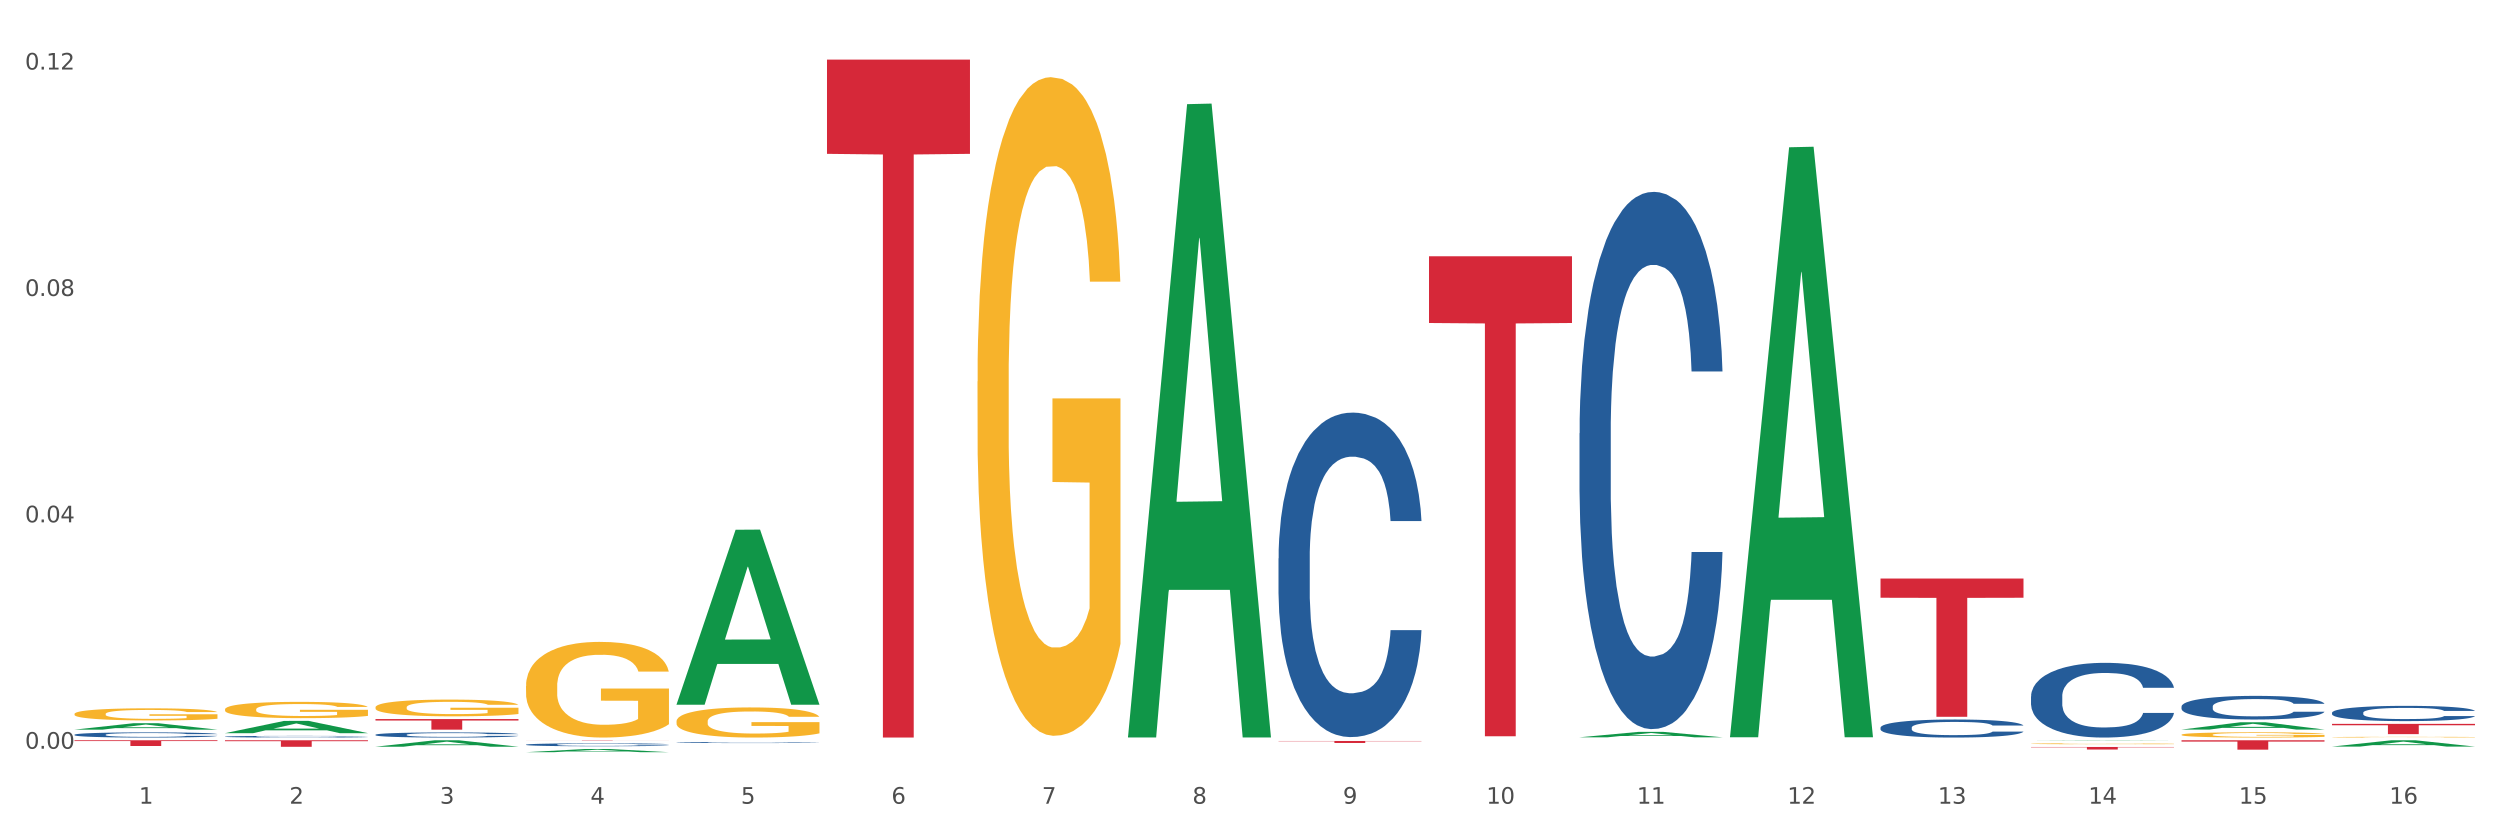 <?xml version="1.0" encoding="utf-8" standalone="no"?>
<!DOCTYPE svg PUBLIC "-//W3C//DTD SVG 1.1//EN"
  "http://www.w3.org/Graphics/SVG/1.1/DTD/svg11.dtd">
<svg xmlns:xlink="http://www.w3.org/1999/xlink" width="1080pt" height="360pt" viewBox="0 0 1080 360" xmlns="http://www.w3.org/2000/svg" version="1.1">
 <rect x="0" y="0" width="1080" height="360" fill="#333333" stroke="none"/>
 <defs>
  <style type="text/css">*{stroke-linejoin: round; stroke-linecap: butt}</style>
 </defs>
 <g id="figure_1">
  <g id="patch_1">
   <path d="M 0 360 
L 1080 360 
L 1080 0 
L 0 0 
z
" style="fill: #ffffff; stroke: #ffffff; stroke-linejoin: miter"/>
  </g>
  <g id="axes_1">
   <g id="matplotlib.axis_1">
    <g id="xtick_1">
     <g id="text_1">
      <!-- 1 -->
      <g style="fill: #4d4d4d" transform="translate(60.004 347.204) scale(0.096 -0.096)">
       <defs>
        <path id="DejaVuSans-31" d="M 794 531 
L 1825 531 
L 1825 4091 
L 703 3866 
L 703 4441 
L 1819 4666 
L 2450 4666 
L 2450 531 
L 3481 531 
L 3481 0 
L 794 0 
L 794 531 
z
" transform="scale(0.016)"/>
       </defs>
       <use xlink:href="#DejaVuSans-31"/>
      </g>
     </g>
    </g>
    <g id="xtick_2">
     <g id="text_2">
      <!-- 2 -->
      <g style="fill: #4d4d4d" transform="translate(125.021 347.204) scale(0.096 -0.096)">
       <defs>
        <path id="DejaVuSans-32" d="M 1228 531 
L 3431 531 
L 3431 0 
L 469 0 
L 469 531 
Q 828 903 1448 1529 
Q 2069 2156 2228 2338 
Q 2531 2678 2651 2914 
Q 2772 3150 2772 3378 
Q 2772 3750 2511 3984 
Q 2250 4219 1831 4219 
Q 1534 4219 1204 4116 
Q 875 4013 500 3803 
L 500 4441 
Q 881 4594 1212 4672 
Q 1544 4750 1819 4750 
Q 2544 4750 2975 4387 
Q 3406 4025 3406 3419 
Q 3406 3131 3298 2873 
Q 3191 2616 2906 2266 
Q 2828 2175 2409 1742 
Q 1991 1309 1228 531 
z
" transform="scale(0.016)"/>
       </defs>
       <use xlink:href="#DejaVuSans-32"/>
      </g>
     </g>
    </g>
    <g id="xtick_3">
     <g id="text_3">
      <!-- 3 -->
      <g style="fill: #4d4d4d" transform="translate(190.039 347.204) scale(0.096 -0.096)">
       <defs>
        <path id="DejaVuSans-33" d="M 2597 2516 
Q 3050 2419 3304 2112 
Q 3559 1806 3559 1356 
Q 3559 666 3084 287 
Q 2609 -91 1734 -91 
Q 1441 -91 1130 -33 
Q 819 25 488 141 
L 488 750 
Q 750 597 1062 519 
Q 1375 441 1716 441 
Q 2309 441 2620 675 
Q 2931 909 2931 1356 
Q 2931 1769 2642 2001 
Q 2353 2234 1838 2234 
L 1294 2234 
L 1294 2753 
L 1863 2753 
Q 2328 2753 2575 2939 
Q 2822 3125 2822 3475 
Q 2822 3834 2567 4026 
Q 2313 4219 1838 4219 
Q 1578 4219 1281 4162 
Q 984 4106 628 3988 
L 628 4550 
Q 988 4650 1302 4700 
Q 1616 4750 1894 4750 
Q 2613 4750 3031 4423 
Q 3450 4097 3450 3541 
Q 3450 3153 3228 2886 
Q 3006 2619 2597 2516 
z
" transform="scale(0.016)"/>
       </defs>
       <use xlink:href="#DejaVuSans-33"/>
      </g>
     </g>
    </g>
    <g id="xtick_4">
     <g id="text_4">
      <!-- 4 -->
      <g style="fill: #4d4d4d" transform="translate(255.056 347.204) scale(0.096 -0.096)">
       <defs>
        <path id="DejaVuSans-34" d="M 2419 4116 
L 825 1625 
L 2419 1625 
L 2419 4116 
z
M 2253 4666 
L 3047 4666 
L 3047 1625 
L 3713 1625 
L 3713 1100 
L 3047 1100 
L 3047 0 
L 2419 0 
L 2419 1100 
L 313 1100 
L 313 1709 
L 2253 4666 
z
" transform="scale(0.016)"/>
       </defs>
       <use xlink:href="#DejaVuSans-34"/>
      </g>
     </g>
    </g>
    <g id="xtick_5">
     <g id="text_5">
      <!-- 5 -->
      <g style="fill: #4d4d4d" transform="translate(320.073 347.204) scale(0.096 -0.096)">
       <defs>
        <path id="DejaVuSans-35" d="M 691 4666 
L 3169 4666 
L 3169 4134 
L 1269 4134 
L 1269 2991 
Q 1406 3038 1543 3061 
Q 1681 3084 1819 3084 
Q 2600 3084 3056 2656 
Q 3513 2228 3513 1497 
Q 3513 744 3044 326 
Q 2575 -91 1722 -91 
Q 1428 -91 1123 -41 
Q 819 9 494 109 
L 494 744 
Q 775 591 1075 516 
Q 1375 441 1709 441 
Q 2250 441 2565 725 
Q 2881 1009 2881 1497 
Q 2881 1984 2565 2268 
Q 2250 2553 1709 2553 
Q 1456 2553 1204 2497 
Q 953 2441 691 2322 
L 691 4666 
z
" transform="scale(0.016)"/>
       </defs>
       <use xlink:href="#DejaVuSans-35"/>
      </g>
     </g>
    </g>
    <g id="xtick_6">
     <g id="text_6">
      <!-- 6 -->
      <g style="fill: #4d4d4d" transform="translate(385.09 347.204) scale(0.096 -0.096)">
       <defs>
        <path id="DejaVuSans-36" d="M 2113 2584 
Q 1688 2584 1439 2293 
Q 1191 2003 1191 1497 
Q 1191 994 1439 701 
Q 1688 409 2113 409 
Q 2538 409 2786 701 
Q 3034 994 3034 1497 
Q 3034 2003 2786 2293 
Q 2538 2584 2113 2584 
z
M 3366 4563 
L 3366 3988 
Q 3128 4100 2886 4159 
Q 2644 4219 2406 4219 
Q 1781 4219 1451 3797 
Q 1122 3375 1075 2522 
Q 1259 2794 1537 2939 
Q 1816 3084 2150 3084 
Q 2853 3084 3261 2657 
Q 3669 2231 3669 1497 
Q 3669 778 3244 343 
Q 2819 -91 2113 -91 
Q 1303 -91 875 529 
Q 447 1150 447 2328 
Q 447 3434 972 4092 
Q 1497 4750 2381 4750 
Q 2619 4750 2861 4703 
Q 3103 4656 3366 4563 
z
" transform="scale(0.016)"/>
       </defs>
       <use xlink:href="#DejaVuSans-36"/>
      </g>
     </g>
    </g>
    <g id="xtick_7">
     <g id="text_7">
      <!-- 7 -->
      <g style="fill: #4d4d4d" transform="translate(450.108 347.204) scale(0.096 -0.096)">
       <defs>
        <path id="DejaVuSans-37" d="M 525 4666 
L 3525 4666 
L 3525 4397 
L 1831 0 
L 1172 0 
L 2766 4134 
L 525 4134 
L 525 4666 
z
" transform="scale(0.016)"/>
       </defs>
       <use xlink:href="#DejaVuSans-37"/>
      </g>
     </g>
    </g>
    <g id="xtick_8">
     <g id="text_8">
      <!-- 8 -->
      <g style="fill: #4d4d4d" transform="translate(515.125 347.204) scale(0.096 -0.096)">
       <defs>
        <path id="DejaVuSans-38" d="M 2034 2216 
Q 1584 2216 1326 1975 
Q 1069 1734 1069 1313 
Q 1069 891 1326 650 
Q 1584 409 2034 409 
Q 2484 409 2743 651 
Q 3003 894 3003 1313 
Q 3003 1734 2745 1975 
Q 2488 2216 2034 2216 
z
M 1403 2484 
Q 997 2584 770 2862 
Q 544 3141 544 3541 
Q 544 4100 942 4425 
Q 1341 4750 2034 4750 
Q 2731 4750 3128 4425 
Q 3525 4100 3525 3541 
Q 3525 3141 3298 2862 
Q 3072 2584 2669 2484 
Q 3125 2378 3379 2068 
Q 3634 1759 3634 1313 
Q 3634 634 3220 271 
Q 2806 -91 2034 -91 
Q 1263 -91 848 271 
Q 434 634 434 1313 
Q 434 1759 690 2068 
Q 947 2378 1403 2484 
z
M 1172 3481 
Q 1172 3119 1398 2916 
Q 1625 2713 2034 2713 
Q 2441 2713 2670 2916 
Q 2900 3119 2900 3481 
Q 2900 3844 2670 4047 
Q 2441 4250 2034 4250 
Q 1625 4250 1398 4047 
Q 1172 3844 1172 3481 
z
" transform="scale(0.016)"/>
       </defs>
       <use xlink:href="#DejaVuSans-38"/>
      </g>
     </g>
    </g>
    <g id="xtick_9">
     <g id="text_9">
      <!-- 9 -->
      <g style="fill: #4d4d4d" transform="translate(580.142 347.204) scale(0.096 -0.096)">
       <defs>
        <path id="DejaVuSans-39" d="M 703 97 
L 703 672 
Q 941 559 1184 500 
Q 1428 441 1663 441 
Q 2288 441 2617 861 
Q 2947 1281 2994 2138 
Q 2813 1869 2534 1725 
Q 2256 1581 1919 1581 
Q 1219 1581 811 2004 
Q 403 2428 403 3163 
Q 403 3881 828 4315 
Q 1253 4750 1959 4750 
Q 2769 4750 3195 4129 
Q 3622 3509 3622 2328 
Q 3622 1225 3098 567 
Q 2575 -91 1691 -91 
Q 1453 -91 1209 -44 
Q 966 3 703 97 
z
M 1959 2075 
Q 2384 2075 2632 2365 
Q 2881 2656 2881 3163 
Q 2881 3666 2632 3958 
Q 2384 4250 1959 4250 
Q 1534 4250 1286 3958 
Q 1038 3666 1038 3163 
Q 1038 2656 1286 2365 
Q 1534 2075 1959 2075 
z
" transform="scale(0.016)"/>
       </defs>
       <use xlink:href="#DejaVuSans-39"/>
      </g>
     </g>
    </g>
    <g id="xtick_10">
     <g id="text_10">
      <!-- 10 -->
      <g style="fill: #4d4d4d" transform="translate(642.105 347.204) scale(0.096 -0.096)">
       <defs>
        <path id="DejaVuSans-30" d="M 2034 4250 
Q 1547 4250 1301 3770 
Q 1056 3291 1056 2328 
Q 1056 1369 1301 889 
Q 1547 409 2034 409 
Q 2525 409 2770 889 
Q 3016 1369 3016 2328 
Q 3016 3291 2770 3770 
Q 2525 4250 2034 4250 
z
M 2034 4750 
Q 2819 4750 3233 4129 
Q 3647 3509 3647 2328 
Q 3647 1150 3233 529 
Q 2819 -91 2034 -91 
Q 1250 -91 836 529 
Q 422 1150 422 2328 
Q 422 3509 836 4129 
Q 1250 4750 2034 4750 
z
" transform="scale(0.016)"/>
       </defs>
       <use xlink:href="#DejaVuSans-31"/>
       <use xlink:href="#DejaVuSans-30" transform="translate(63.623 0)"/>
      </g>
     </g>
    </g>
    <g id="xtick_11">
     <g id="text_11">
      <!-- 11 -->
      <g style="fill: #4d4d4d" transform="translate(707.123 347.204) scale(0.096 -0.096)">
       <use xlink:href="#DejaVuSans-31"/>
       <use xlink:href="#DejaVuSans-31" transform="translate(63.623 0)"/>
      </g>
     </g>
    </g>
    <g id="xtick_12">
     <g id="text_12">
      <!-- 12 -->
      <g style="fill: #4d4d4d" transform="translate(772.14 347.204) scale(0.096 -0.096)">
       <use xlink:href="#DejaVuSans-31"/>
       <use xlink:href="#DejaVuSans-32" transform="translate(63.623 0)"/>
      </g>
     </g>
    </g>
    <g id="xtick_13">
     <g id="text_13">
      <!-- 13 -->
      <g style="fill: #4d4d4d" transform="translate(837.157 347.204) scale(0.096 -0.096)">
       <use xlink:href="#DejaVuSans-31"/>
       <use xlink:href="#DejaVuSans-33" transform="translate(63.623 0)"/>
      </g>
     </g>
    </g>
    <g id="xtick_14">
     <g id="text_14">
      <!-- 14 -->
      <g style="fill: #4d4d4d" transform="translate(902.174 347.204) scale(0.096 -0.096)">
       <use xlink:href="#DejaVuSans-31"/>
       <use xlink:href="#DejaVuSans-34" transform="translate(63.623 0)"/>
      </g>
     </g>
    </g>
    <g id="xtick_15">
     <g id="text_15">
      <!-- 15 -->
      <g style="fill: #4d4d4d" transform="translate(967.192 347.204) scale(0.096 -0.096)">
       <use xlink:href="#DejaVuSans-31"/>
       <use xlink:href="#DejaVuSans-35" transform="translate(63.623 0)"/>
      </g>
     </g>
    </g>
    <g id="xtick_16">
     <g id="text_16">
      <!-- 16 -->
      <g style="fill: #4d4d4d" transform="translate(1032.209 347.204) scale(0.096 -0.096)">
       <use xlink:href="#DejaVuSans-31"/>
       <use xlink:href="#DejaVuSans-36" transform="translate(63.623 0)"/>
      </g>
     </g>
    </g>
    <g id="xtick_17"/>
    <g id="xtick_18"/>
    <g id="xtick_19"/>
    <g id="xtick_20"/>
    <g id="xtick_21"/>
    <g id="xtick_22"/>
    <g id="xtick_23"/>
    <g id="xtick_24"/>
    <g id="xtick_25"/>
    <g id="xtick_26"/>
    <g id="xtick_27"/>
    <g id="xtick_28"/>
    <g id="xtick_29"/>
    <g id="xtick_30"/>
    <g id="xtick_31"/>
   </g>
   <g id="matplotlib.axis_2">
    <g id="ytick_1">
     <g id="text_17">
      <!-- 0.00 -->
      <g style="fill: #4d4d4d" transform="translate(10.8 323.451) scale(0.096 -0.096)">
       <defs>
        <path id="DejaVuSans-2e" d="M 684 794 
L 1344 794 
L 1344 0 
L 684 0 
L 684 794 
z
" transform="scale(0.016)"/>
       </defs>
       <use xlink:href="#DejaVuSans-30"/>
       <use xlink:href="#DejaVuSans-2e" transform="translate(63.623 0)"/>
       <use xlink:href="#DejaVuSans-30" transform="translate(95.41 0)"/>
       <use xlink:href="#DejaVuSans-30" transform="translate(159.033 0)"/>
      </g>
     </g>
    </g>
    <g id="ytick_2">
     <g id="text_18">
      <!-- 0.04 -->
      <g style="fill: #4d4d4d" transform="translate(10.8 225.651) scale(0.096 -0.096)">
       <use xlink:href="#DejaVuSans-30"/>
       <use xlink:href="#DejaVuSans-2e" transform="translate(63.623 0)"/>
       <use xlink:href="#DejaVuSans-30" transform="translate(95.41 0)"/>
       <use xlink:href="#DejaVuSans-34" transform="translate(159.033 0)"/>
      </g>
     </g>
    </g>
    <g id="ytick_3">
     <g id="text_19">
      <!-- 0.08 -->
      <g style="fill: #4d4d4d" transform="translate(10.8 127.851) scale(0.096 -0.096)">
       <use xlink:href="#DejaVuSans-30"/>
       <use xlink:href="#DejaVuSans-2e" transform="translate(63.623 0)"/>
       <use xlink:href="#DejaVuSans-30" transform="translate(95.41 0)"/>
       <use xlink:href="#DejaVuSans-38" transform="translate(159.033 0)"/>
      </g>
     </g>
    </g>
    <g id="ytick_4">
     <g id="text_20">
      <!-- 0.12 -->
      <g style="fill: #4d4d4d" transform="translate(10.8 30.05) scale(0.096 -0.096)">
       <use xlink:href="#DejaVuSans-30"/>
       <use xlink:href="#DejaVuSans-2e" transform="translate(63.623 0)"/>
       <use xlink:href="#DejaVuSans-31" transform="translate(95.41 0)"/>
       <use xlink:href="#DejaVuSans-32" transform="translate(159.033 0)"/>
      </g>
     </g>
    </g>
    <g id="ytick_5"/>
    <g id="ytick_6"/>
    <g id="ytick_7"/>
   </g>
   <g id="PolyCollection_1">
    <path d="M 32.175 315.203 
L 32.239 315.2 
L 57.709 312.421 
L 68.28 312.418 
L 93.941 315.208 
L 81.715 315.208 
L 76.176 314.558 
L 49.877 314.558 
L 49.686 314.569 
L 44.337 315.208 
L 32.175 315.208 
L 32.175 315.203 
L 53.188 314.171 
L 72.864 314.168 
L 63.122 313.013 
L 62.995 313.008 
L 62.867 313.015 
L 53.125 314.168 
L 53.188 314.171 
L 32.175 315.203 
z
" clip-path="url(#pd52a6fb60b)" style="fill: #109648"/>
    <path d="M 97.192 316.719 
L 97.256 316.714 
L 122.727 311.429 
L 133.297 311.424 
L 158.959 316.729 
L 146.733 316.729 
L 141.193 315.494 
L 114.894 315.494 
L 114.703 315.514 
L 109.354 316.729 
L 97.192 316.729 
L 97.192 316.719 
L 118.206 314.756 
L 137.882 314.751 
L 128.139 312.555 
L 128.012 312.545 
L 127.884 312.56 
L 118.142 314.751 
L 118.206 314.756 
L 97.192 316.719 
z
" clip-path="url(#pd52a6fb60b)" style="fill: #109648"/>
    <path d="M 227.227 319.804 
L 288.993 319.804 
L 288.993 319.822 
L 264.696 319.822 
L 264.696 319.936 
L 251.377 319.936 
L 251.377 319.822 
L 227.227 319.822 
L 227.227 319.804 
L 227.227 319.804 
z
" clip-path="url(#pd52a6fb60b)" style="fill: #d62839"/>
    <path d="M 357.261 25.759 
L 419.028 25.759 
L 419.028 66.458 
L 394.731 66.733 
L 394.731 318.625 
L 381.412 318.625 
L 381.412 66.733 
L 357.261 66.458 
L 357.261 26.034 
L 357.261 25.759 
z
" clip-path="url(#pd52a6fb60b)" style="fill: #d62839"/>
    <path d="M 552.313 320.102 
L 614.079 320.102 
L 614.079 320.223 
L 589.783 320.223 
L 589.783 320.969 
L 576.463 320.969 
L 576.463 320.223 
L 552.313 320.223 
L 552.313 320.103 
L 552.313 320.102 
z
" clip-path="url(#pd52a6fb60b)" style="fill: #d62839"/>
    <path d="M 617.33 110.721 
L 679.097 110.721 
L 679.097 139.534 
L 654.8 139.729 
L 654.8 318.061 
L 641.481 318.061 
L 641.481 139.729 
L 617.33 139.534 
L 617.33 110.916 
L 617.33 110.721 
z
" clip-path="url(#pd52a6fb60b)" style="fill: #d62839"/>
    <path d="M 812.382 249.927 
L 874.148 249.927 
L 874.148 258.226 
L 849.852 258.282 
L 849.852 309.646 
L 836.532 309.646 
L 836.532 258.282 
L 812.382 258.226 
L 812.382 249.983 
L 812.382 249.927 
z
" clip-path="url(#pd52a6fb60b)" style="fill: #d62839"/>
    <path d="M 877.399 322.692 
L 939.166 322.692 
L 939.166 322.845 
L 914.869 322.846 
L 914.869 323.795 
L 901.549 323.795 
L 901.549 322.846 
L 877.399 322.845 
L 877.399 322.693 
L 877.399 322.692 
z
" clip-path="url(#pd52a6fb60b)" style="fill: #d62839"/>
    <path d="M 942.416 319.804 
L 1004.183 319.804 
L 1004.183 320.367 
L 979.886 320.37 
L 979.886 323.854 
L 966.567 323.854 
L 966.567 320.37 
L 942.416 320.367 
L 942.416 319.808 
L 942.416 319.804 
z
" clip-path="url(#pd52a6fb60b)" style="fill: #d62839"/>
    <path d="M 1007.434 312.699 
L 1069.2 312.699 
L 1069.2 313.315 
L 1044.903 313.32 
L 1044.903 317.133 
L 1031.584 317.133 
L 1031.584 313.32 
L 1007.434 313.315 
L 1007.434 312.703 
L 1007.434 312.699 
z
" clip-path="url(#pd52a6fb60b)" style="fill: #d62839"/>
    <path d="M 682.347 318.51 
L 682.411 318.508 
L 707.882 316.162 
L 718.452 316.159 
L 744.114 318.514 
L 731.888 318.514 
L 726.348 317.966 
L 700.05 317.966 
L 699.859 317.975 
L 694.51 318.514 
L 682.347 318.514 
L 682.347 318.51 
L 703.361 317.639 
L 723.037 317.636 
L 713.294 316.661 
L 713.167 316.657 
L 713.04 316.664 
L 703.297 317.636 
L 703.361 317.639 
L 682.347 318.51 
z
" clip-path="url(#pd52a6fb60b)" style="fill: #109648"/>
    <path d="M 747.365 318.034 
L 747.428 317.795 
L 772.899 63.623 
L 783.469 63.383 
L 809.131 318.513 
L 796.905 318.513 
L 791.365 259.103 
L 765.067 259.103 
L 764.876 260.061 
L 759.527 318.513 
L 747.365 318.513 
L 747.365 318.034 
L 768.378 223.648 
L 788.054 223.409 
L 778.312 117.763 
L 778.184 117.284 
L 778.057 118.003 
L 768.314 223.409 
L 768.378 223.648 
L 747.365 318.034 
z
" clip-path="url(#pd52a6fb60b)" style="fill: #109648"/>
    <path d="M 877.399 319.938 
L 877.463 319.938 
L 902.933 319.804 
L 913.504 319.804 
L 939.166 319.938 
L 926.94 319.938 
L 921.4 319.907 
L 895.101 319.907 
L 894.91 319.907 
L 889.561 319.938 
L 877.399 319.938 
L 877.399 319.938 
L 898.412 319.888 
L 918.089 319.888 
L 908.346 319.832 
L 908.219 319.832 
L 908.091 319.833 
L 898.349 319.888 
L 898.412 319.888 
L 877.399 319.938 
z
" clip-path="url(#pd52a6fb60b)" style="fill: #109648"/>
    <path d="M 487.296 318.081 
L 487.359 317.824 
L 512.83 44.999 
L 523.4 44.742 
L 549.062 318.595 
L 536.836 318.595 
L 531.296 254.825 
L 504.998 254.825 
L 504.807 255.853 
L 499.458 318.595 
L 487.296 318.595 
L 487.296 318.081 
L 508.309 216.768 
L 527.985 216.511 
L 518.243 103.113 
L 518.115 102.598 
L 517.988 103.37 
L 508.245 216.511 
L 508.309 216.768 
L 487.296 318.081 
z
" clip-path="url(#pd52a6fb60b)" style="fill: #109648"/>
    <path d="M 162.209 322.574 
L 162.273 322.572 
L 187.744 319.806 
L 198.314 319.804 
L 223.976 322.579 
L 211.75 322.579 
L 206.21 321.933 
L 179.912 321.933 
L 179.721 321.943 
L 174.372 322.579 
L 162.209 322.579 
L 162.209 322.574 
L 183.223 321.547 
L 202.899 321.545 
L 193.156 320.395 
L 193.029 320.39 
L 192.902 320.398 
L 183.159 321.545 
L 183.223 321.547 
L 162.209 322.574 
z
" clip-path="url(#pd52a6fb60b)" style="fill: #109648"/>
    <path d="M 227.227 324.947 
L 227.29 324.946 
L 252.761 323.565 
L 263.331 323.563 
L 288.993 324.95 
L 276.767 324.95 
L 271.227 324.627 
L 244.929 324.627 
L 244.738 324.632 
L 239.389 324.95 
L 227.227 324.95 
L 227.227 324.947 
L 248.24 324.434 
L 267.916 324.433 
L 258.174 323.859 
L 258.046 323.856 
L 257.919 323.86 
L 248.176 324.433 
L 248.24 324.434 
L 227.227 324.947 
z
" clip-path="url(#pd52a6fb60b)" style="fill: #109648"/>
    <path d="M 97.192 319.804 
L 158.959 319.804 
L 158.959 320.197 
L 134.662 320.199 
L 134.662 322.63 
L 121.343 322.63 
L 121.343 320.199 
L 97.192 320.197 
L 97.192 319.806 
L 97.192 319.804 
z
" clip-path="url(#pd52a6fb60b)" style="fill: #d62839"/>
    <path d="M 32.175 319.804 
L 93.941 319.804 
L 93.941 320.145 
L 69.645 320.148 
L 69.645 322.261 
L 56.325 322.261 
L 56.325 320.148 
L 32.175 320.145 
L 32.175 319.806 
L 32.175 319.804 
z
" clip-path="url(#pd52a6fb60b)" style="fill: #d62839"/>
    <path d="M 292.244 304.289 
L 292.308 304.218 
L 317.778 228.855 
L 328.349 228.784 
L 354.01 304.431 
L 341.784 304.431 
L 336.245 286.816 
L 309.946 286.816 
L 309.755 287.1 
L 304.406 304.431 
L 292.244 304.431 
L 292.244 304.289 
L 313.257 276.303 
L 332.933 276.232 
L 323.191 244.908 
L 323.063 244.766 
L 322.936 244.979 
L 313.194 276.232 
L 313.257 276.303 
L 292.244 304.289 
z
" clip-path="url(#pd52a6fb60b)" style="fill: #109648"/>
    <path d="M 162.209 310.632 
L 223.976 310.632 
L 223.976 311.27 
L 199.679 311.275 
L 199.679 315.228 
L 186.36 315.228 
L 186.36 311.275 
L 162.209 311.27 
L 162.209 310.636 
L 162.209 310.632 
z
" clip-path="url(#pd52a6fb60b)" style="fill: #d62839"/>
    <path d="M 942.416 317.403 
L 942.489 317.401 
L 942.489 317.326 
L 942.635 317.262 
L 943.364 317.106 
L 944.458 316.977 
L 945.26 316.908 
L 946.063 316.852 
L 947.011 316.796 
L 948.177 316.738 
L 950.292 316.653 
L 951.605 316.609 
L 953.209 316.563 
L 956.126 316.497 
L 958.241 316.459 
L 960.429 316.428 
L 964.002 316.391 
L 966.335 316.374 
L 968.815 316.362 
L 971.805 316.353 
L 974.065 316.351 
L 979.024 316.357 
L 983.254 316.376 
L 985.296 316.391 
L 987.921 316.416 
L 989.306 316.432 
L 991.567 316.466 
L 993.901 316.509 
L 995.505 316.547 
L 997.911 316.617 
L 999.734 316.688 
L 1001.412 316.775 
L 1002.287 316.836 
L 1002.943 316.892 
L 1003.526 316.956 
L 1004.11 317.058 
L 990.984 317.058 
L 990.473 316.985 
L 989.671 316.917 
L 988.504 316.85 
L 987.483 316.809 
L 985.733 316.757 
L 984.129 316.723 
L 982.451 316.698 
L 980.41 316.678 
L 978.805 316.667 
L 976.545 316.659 
L 972.096 316.661 
L 969.106 316.678 
L 967.065 316.698 
L 965.752 316.717 
L 964.585 316.738 
L 963.273 316.767 
L 961.741 316.811 
L 960.647 316.85 
L 959.553 316.9 
L 958.678 316.95 
L 957.876 317.008 
L 957.22 317.07 
L 956.709 317.135 
L 956.272 317.214 
L 955.907 317.345 
L 955.907 317.63 
L 956.053 317.694 
L 956.418 317.779 
L 956.855 317.844 
L 957.585 317.921 
L 958.241 317.973 
L 959.481 318.048 
L 960.866 318.11 
L 961.96 318.149 
L 963.054 318.183 
L 964.95 318.228 
L 967.065 318.266 
L 968.888 318.289 
L 971.367 318.309 
L 973.044 318.318 
L 974.503 318.322 
L 978.076 318.322 
L 980.628 318.316 
L 983.472 318.301 
L 985.66 318.282 
L 987.483 318.26 
L 989.525 318.222 
L 990.838 318.187 
L 990.838 317.752 
L 974.795 317.75 
L 974.795 317.461 
L 1004.183 317.461 
L 1004.183 318.309 
L 1002.943 318.353 
L 1001.558 318.393 
L 1000.099 318.428 
L 997.911 318.472 
L 995.286 318.513 
L 992.953 318.542 
L 990.473 318.567 
L 987.556 318.59 
L 983.764 318.611 
L 981.431 318.619 
L 978.514 318.625 
L 975.086 318.628 
L 972.096 318.623 
L 969.179 318.613 
L 966.117 318.594 
L 963.127 318.567 
L 960.866 318.54 
L 958.605 318.507 
L 956.199 318.463 
L 954.303 318.422 
L 952.844 318.384 
L 951.24 318.337 
L 949.49 318.274 
L 948.177 318.218 
L 947.011 318.16 
L 945.771 318.085 
L 944.896 318.021 
L 944.021 317.939 
L 943.51 317.879 
L 942.927 317.786 
L 942.489 317.655 
L 942.416 317.403 
z
" clip-path="url(#pd52a6fb60b)" style="fill: #f7b32b"/>
    <path d="M 942.416 315.169 
L 942.48 315.166 
L 967.951 312.009 
L 978.521 312.006 
L 1004.183 315.175 
L 991.957 315.175 
L 986.417 314.437 
L 960.118 314.437 
L 959.927 314.449 
L 954.579 315.175 
L 942.416 315.175 
L 942.416 315.169 
L 963.43 313.997 
L 983.106 313.994 
L 973.363 312.682 
L 973.236 312.676 
L 973.109 312.685 
L 963.366 313.994 
L 963.43 313.997 
L 942.416 315.169 
z
" clip-path="url(#pd52a6fb60b)" style="fill: #109648"/>
    <path d="M 1007.434 322.52 
L 1007.497 322.517 
L 1032.968 319.806 
L 1043.538 319.804 
L 1069.2 322.525 
L 1056.974 322.525 
L 1051.434 321.891 
L 1025.136 321.891 
L 1024.945 321.901 
L 1019.596 322.525 
L 1007.434 322.525 
L 1007.434 322.52 
L 1028.447 321.513 
L 1048.123 321.51 
L 1038.38 320.384 
L 1038.253 320.379 
L 1038.126 320.386 
L 1028.383 321.51 
L 1028.447 321.513 
L 1007.434 322.52 
z
" clip-path="url(#pd52a6fb60b)" style="fill: #109648"/>
    <path d="M 877.399 321.3 
L 877.472 321.3 
L 877.472 321.286 
L 877.618 321.275 
L 878.347 321.247 
L 879.441 321.225 
L 880.243 321.213 
L 881.045 321.203 
L 881.993 321.193 
L 883.16 321.183 
L 885.275 321.168 
L 886.588 321.16 
L 888.192 321.152 
L 891.109 321.14 
L 893.224 321.133 
L 895.411 321.128 
L 898.985 321.121 
L 901.318 321.118 
L 903.798 321.116 
L 906.787 321.115 
L 909.048 321.114 
L 914.007 321.116 
L 918.236 321.119 
L 920.278 321.121 
L 922.904 321.126 
L 924.289 321.129 
L 926.55 321.135 
L 928.883 321.142 
L 930.488 321.149 
L 932.894 321.161 
L 934.717 321.174 
L 936.394 321.189 
L 937.27 321.2 
L 937.926 321.21 
L 938.509 321.221 
L 939.093 321.239 
L 925.966 321.239 
L 925.456 321.226 
L 924.654 321.214 
L 923.487 321.202 
L 922.466 321.195 
L 920.716 321.186 
L 919.111 321.18 
L 917.434 321.176 
L 915.392 321.172 
L 913.788 321.17 
L 911.527 321.169 
L 907.079 321.169 
L 904.089 321.172 
L 902.047 321.176 
L 900.735 321.179 
L 899.568 321.183 
L 898.255 321.188 
L 896.724 321.195 
L 895.63 321.202 
L 894.536 321.211 
L 893.661 321.22 
L 892.859 321.23 
L 892.203 321.241 
L 891.692 321.253 
L 891.255 321.267 
L 890.89 321.29 
L 890.89 321.34 
L 891.036 321.351 
L 891.4 321.366 
L 891.838 321.378 
L 892.567 321.391 
L 893.224 321.4 
L 894.463 321.413 
L 895.849 321.424 
L 896.943 321.431 
L 898.037 321.437 
L 899.933 321.445 
L 902.047 321.452 
L 903.87 321.456 
L 906.35 321.46 
L 908.027 321.461 
L 909.486 321.462 
L 913.059 321.462 
L 915.611 321.461 
L 918.455 321.458 
L 920.643 321.455 
L 922.466 321.451 
L 924.508 321.444 
L 925.82 321.438 
L 925.82 321.361 
L 909.777 321.361 
L 909.777 321.31 
L 939.166 321.31 
L 939.166 321.46 
L 937.926 321.467 
L 936.54 321.474 
L 935.082 321.481 
L 932.894 321.488 
L 930.269 321.496 
L 927.935 321.501 
L 925.456 321.505 
L 922.539 321.509 
L 918.747 321.513 
L 916.413 321.514 
L 913.496 321.515 
L 910.069 321.516 
L 907.079 321.515 
L 904.162 321.513 
L 901.099 321.51 
L 898.109 321.505 
L 895.849 321.5 
L 893.588 321.494 
L 891.182 321.487 
L 889.286 321.479 
L 887.827 321.473 
L 886.223 321.464 
L 884.473 321.453 
L 883.16 321.444 
L 881.993 321.433 
L 880.754 321.42 
L 879.879 321.409 
L 879.003 321.394 
L 878.493 321.384 
L 877.91 321.367 
L 877.472 321.344 
L 877.399 321.3 
z
" clip-path="url(#pd52a6fb60b)" style="fill: #f7b32b"/>
    <path d="M 162.209 317.403 
L 162.282 317.401 
L 162.282 317.344 
L 162.502 317.267 
L 163.305 317.125 
L 164.327 317.018 
L 166.079 316.892 
L 167.028 316.839 
L 168.269 316.78 
L 170.825 316.685 
L 173.745 316.603 
L 175.789 316.559 
L 177.323 316.53 
L 180.754 316.48 
L 182.725 316.457 
L 184.77 316.439 
L 186.522 316.427 
L 189.442 316.413 
L 191.778 316.407 
L 194.48 316.404 
L 196.743 316.407 
L 199.737 316.415 
L 204.117 316.439 
L 205.796 316.453 
L 208.06 316.478 
L 210.396 316.51 
L 212.294 316.543 
L 214.485 316.589 
L 216.748 316.65 
L 218.938 316.727 
L 220.471 316.798 
L 221.713 316.873 
L 222.808 316.965 
L 223.611 317.064 
L 223.976 317.148 
L 210.615 317.148 
L 210.25 317.072 
L 209.52 316.991 
L 208.79 316.936 
L 207.987 316.892 
L 206.746 316.841 
L 205.65 316.808 
L 203.825 316.77 
L 202.146 316.746 
L 200.759 316.731 
L 199.079 316.719 
L 195.502 316.707 
L 192.947 316.707 
L 191.34 316.711 
L 189.369 316.721 
L 187.69 316.735 
L 185.719 316.76 
L 184.185 316.786 
L 182.652 316.821 
L 181.776 316.845 
L 180.462 316.89 
L 179.586 316.926 
L 178.418 316.989 
L 177.761 317.034 
L 176.592 317.15 
L 176.081 317.235 
L 175.862 317.294 
L 175.716 317.359 
L 175.716 317.675 
L 176.154 317.818 
L 176.519 317.878 
L 177.104 317.947 
L 178.199 318.037 
L 179.805 318.124 
L 181.484 318.187 
L 182.871 318.226 
L 184.185 318.254 
L 185.5 318.276 
L 187.106 318.297 
L 188.42 318.309 
L 190.391 318.321 
L 192.728 318.327 
L 194.553 318.327 
L 198.276 318.317 
L 199.956 318.307 
L 201.562 318.293 
L 203.314 318.27 
L 204.701 318.246 
L 205.504 318.228 
L 206.819 318.189 
L 207.841 318.148 
L 208.717 318.102 
L 209.301 318.061 
L 209.958 318 
L 210.469 317.931 
L 210.615 317.895 
L 223.976 317.895 
L 223.684 317.968 
L 223.173 318.039 
L 222.151 318.134 
L 221.348 318.189 
L 220.106 318.256 
L 218.792 318.313 
L 216.967 318.376 
L 215.288 318.423 
L 213.535 318.463 
L 211.637 318.5 
L 208.206 318.55 
L 206.965 318.565 
L 204.336 318.589 
L 202.292 318.603 
L 199.299 318.617 
L 196.232 318.626 
L 193.02 318.628 
L 190.172 318.623 
L 187.033 318.611 
L 185.062 318.599 
L 182.871 318.581 
L 180.316 318.552 
L 177.907 318.518 
L 175.643 318.477 
L 173.526 318.431 
L 171.555 318.378 
L 168.999 318.291 
L 167.101 318.205 
L 165.714 318.126 
L 164.765 318.059 
L 163.816 317.974 
L 163.305 317.915 
L 162.502 317.773 
L 162.209 317.641 
L 162.209 317.403 
z
" clip-path="url(#pd52a6fb60b)" style="fill: #255c99"/>
    <path d="M 227.227 321.685 
L 227.3 321.684 
L 227.3 321.651 
L 227.519 321.607 
L 228.322 321.525 
L 229.344 321.464 
L 231.096 321.391 
L 232.045 321.361 
L 233.287 321.327 
L 235.842 321.273 
L 238.762 321.226 
L 240.807 321.2 
L 242.34 321.184 
L 245.771 321.155 
L 247.743 321.142 
L 249.787 321.132 
L 251.539 321.125 
L 254.459 321.117 
L 256.796 321.113 
L 259.497 321.112 
L 261.76 321.113 
L 264.754 321.118 
L 269.134 321.132 
L 270.814 321.14 
L 273.077 321.154 
L 275.413 321.173 
L 277.312 321.191 
L 279.502 321.218 
L 281.765 321.253 
L 283.955 321.297 
L 285.489 321.338 
L 286.73 321.381 
L 287.825 321.433 
L 288.628 321.49 
L 288.993 321.538 
L 275.632 321.538 
L 275.267 321.495 
L 274.537 321.449 
L 273.807 321.417 
L 273.004 321.391 
L 271.763 321.362 
L 270.668 321.344 
L 268.842 321.322 
L 267.163 321.308 
L 265.776 321.299 
L 264.097 321.292 
L 260.519 321.285 
L 257.964 321.285 
L 256.358 321.288 
L 254.386 321.294 
L 252.707 321.302 
L 250.736 321.316 
L 249.203 321.331 
L 247.669 321.351 
L 246.793 321.365 
L 245.479 321.39 
L 244.603 321.411 
L 243.435 321.447 
L 242.778 321.473 
L 241.61 321.539 
L 241.099 321.588 
L 240.88 321.622 
L 240.734 321.659 
L 240.734 321.841 
L 241.172 321.923 
L 241.537 321.958 
L 242.121 321.997 
L 243.216 322.048 
L 244.822 322.098 
L 246.501 322.135 
L 247.889 322.157 
L 249.203 322.173 
L 250.517 322.186 
L 252.123 322.197 
L 253.437 322.204 
L 255.409 322.211 
L 257.745 322.215 
L 259.57 322.215 
L 263.294 322.209 
L 264.973 322.203 
L 266.579 322.195 
L 268.331 322.182 
L 269.718 322.168 
L 270.522 322.158 
L 271.836 322.136 
L 272.858 322.112 
L 273.734 322.086 
L 274.318 322.062 
L 274.975 322.027 
L 275.486 321.988 
L 275.632 321.967 
L 288.993 321.967 
L 288.701 322.009 
L 288.19 322.05 
L 287.168 322.104 
L 286.365 322.136 
L 285.124 322.174 
L 283.809 322.207 
L 281.984 322.243 
L 280.305 322.27 
L 278.553 322.293 
L 276.654 322.314 
L 273.223 322.343 
L 271.982 322.351 
L 269.353 322.365 
L 267.309 322.373 
L 264.316 322.381 
L 261.249 322.386 
L 258.037 322.387 
L 255.19 322.385 
L 252.05 322.378 
L 250.079 322.371 
L 247.889 322.361 
L 245.333 322.344 
L 242.924 322.324 
L 240.661 322.301 
L 238.543 322.274 
L 236.572 322.244 
L 234.017 322.194 
L 232.118 322.145 
L 230.731 322.1 
L 229.782 322.061 
L 228.833 322.012 
L 228.322 321.978 
L 227.519 321.897 
L 227.227 321.821 
L 227.227 321.685 
z
" clip-path="url(#pd52a6fb60b)" style="fill: #255c99"/>
    <path d="M 292.244 320.764 
L 292.317 320.764 
L 292.317 320.753 
L 292.536 320.738 
L 293.339 320.71 
L 294.361 320.69 
L 296.113 320.665 
L 297.063 320.655 
L 298.304 320.643 
L 300.859 320.625 
L 303.78 320.609 
L 305.824 320.6 
L 307.357 320.595 
L 310.788 320.585 
L 312.76 320.581 
L 314.804 320.577 
L 316.556 320.575 
L 319.477 320.572 
L 321.813 320.571 
L 324.514 320.571 
L 326.778 320.571 
L 329.771 320.572 
L 334.152 320.577 
L 335.831 320.58 
L 338.094 320.585 
L 340.431 320.591 
L 342.329 320.597 
L 344.519 320.606 
L 346.782 320.618 
L 348.973 320.633 
L 350.506 320.647 
L 351.747 320.662 
L 352.842 320.679 
L 353.645 320.699 
L 354.01 320.715 
L 340.65 320.715 
L 340.284 320.7 
L 339.554 320.684 
L 338.824 320.674 
L 338.021 320.665 
L 336.78 320.655 
L 335.685 320.649 
L 333.86 320.641 
L 332.18 320.637 
L 330.793 320.634 
L 329.114 320.632 
L 325.536 320.629 
L 322.981 320.629 
L 321.375 320.63 
L 319.404 320.632 
L 317.724 320.635 
L 315.753 320.639 
L 314.22 320.645 
L 312.687 320.651 
L 311.811 320.656 
L 310.496 320.665 
L 309.62 320.672 
L 308.452 320.684 
L 307.795 320.693 
L 306.627 320.715 
L 306.116 320.732 
L 305.897 320.743 
L 305.751 320.756 
L 305.751 320.817 
L 306.189 320.845 
L 306.554 320.857 
L 307.138 320.87 
L 308.233 320.887 
L 309.839 320.904 
L 311.519 320.917 
L 312.906 320.924 
L 314.22 320.93 
L 315.534 320.934 
L 317.14 320.938 
L 318.455 320.94 
L 320.426 320.943 
L 322.762 320.944 
L 324.587 320.944 
L 328.311 320.942 
L 329.99 320.94 
L 331.596 320.937 
L 333.349 320.933 
L 334.736 320.928 
L 335.539 320.924 
L 336.853 320.917 
L 337.875 320.909 
L 338.751 320.9 
L 339.335 320.892 
L 339.992 320.88 
L 340.504 320.867 
L 340.65 320.86 
L 354.01 320.86 
L 353.718 320.874 
L 353.207 320.888 
L 352.185 320.906 
L 351.382 320.917 
L 350.141 320.93 
L 348.827 320.941 
L 347.001 320.953 
L 345.322 320.962 
L 343.57 320.97 
L 341.672 320.977 
L 338.24 320.987 
L 336.999 320.99 
L 334.371 320.995 
L 332.326 320.997 
L 329.333 321 
L 326.267 321.002 
L 323.054 321.002 
L 320.207 321.001 
L 317.067 320.999 
L 315.096 320.997 
L 312.906 320.993 
L 310.35 320.987 
L 307.941 320.981 
L 305.678 320.973 
L 303.561 320.964 
L 301.589 320.954 
L 299.034 320.937 
L 297.136 320.92 
L 295.748 320.905 
L 294.799 320.892 
L 293.85 320.875 
L 293.339 320.864 
L 292.536 320.836 
L 292.244 320.811 
L 292.244 320.764 
z
" clip-path="url(#pd52a6fb60b)" style="fill: #255c99"/>
    <path d="M 552.313 241.23 
L 552.386 241.102 
L 552.386 237.517 
L 552.605 232.652 
L 553.408 223.691 
L 554.43 216.906 
L 556.182 208.969 
L 557.132 205.64 
L 558.373 201.928 
L 560.928 195.911 
L 563.848 190.79 
L 565.893 187.974 
L 567.426 186.181 
L 570.857 182.981 
L 572.829 181.573 
L 574.873 180.421 
L 576.625 179.652 
L 579.546 178.756 
L 581.882 178.372 
L 584.583 178.244 
L 586.847 178.372 
L 589.84 178.884 
L 594.221 180.421 
L 595.9 181.317 
L 598.163 182.853 
L 600.499 184.901 
L 602.398 186.949 
L 604.588 189.894 
L 606.851 193.735 
L 609.042 198.599 
L 610.575 203.08 
L 611.816 207.817 
L 612.911 213.577 
L 613.714 219.85 
L 614.079 225.099 
L 600.718 225.099 
L 600.353 220.362 
L 599.623 215.242 
L 598.893 211.785 
L 598.09 208.969 
L 596.849 205.768 
L 595.754 203.72 
L 593.929 201.288 
L 592.249 199.751 
L 590.862 198.855 
L 589.183 198.087 
L 585.605 197.319 
L 583.05 197.319 
L 581.444 197.575 
L 579.473 198.215 
L 577.793 199.111 
L 575.822 200.648 
L 574.289 202.312 
L 572.756 204.488 
L 571.88 206.024 
L 570.565 208.841 
L 569.689 211.145 
L 568.521 215.114 
L 567.864 217.93 
L 566.696 225.227 
L 566.185 230.604 
L 565.966 234.317 
L 565.82 238.413 
L 565.82 258.384 
L 566.258 267.345 
L 566.623 271.186 
L 567.207 275.539 
L 568.302 281.172 
L 569.908 286.676 
L 571.588 290.645 
L 572.975 293.077 
L 574.289 294.87 
L 575.603 296.278 
L 577.209 297.558 
L 578.523 298.326 
L 580.495 299.094 
L 582.831 299.478 
L 584.656 299.478 
L 588.38 298.838 
L 590.059 298.198 
L 591.665 297.302 
L 593.418 295.894 
L 594.805 294.358 
L 595.608 293.205 
L 596.922 290.773 
L 597.944 288.213 
L 598.82 285.268 
L 599.404 282.708 
L 600.061 278.867 
L 600.572 274.515 
L 600.718 272.21 
L 614.079 272.21 
L 613.787 276.819 
L 613.276 281.3 
L 612.254 287.316 
L 611.451 290.773 
L 610.21 294.998 
L 608.896 298.582 
L 607.07 302.551 
L 605.391 305.495 
L 603.639 308.056 
L 601.741 310.36 
L 598.309 313.56 
L 597.068 314.457 
L 594.44 315.993 
L 592.395 316.889 
L 589.402 317.785 
L 586.336 318.297 
L 583.123 318.425 
L 580.276 318.169 
L 577.136 317.401 
L 575.165 316.633 
L 572.975 315.481 
L 570.419 313.688 
L 568.01 311.512 
L 565.747 308.952 
L 563.629 306.007 
L 561.658 302.679 
L 559.103 297.174 
L 557.205 291.797 
L 555.817 286.804 
L 554.868 282.58 
L 553.919 277.203 
L 553.408 273.49 
L 552.605 264.529 
L 552.313 256.208 
L 552.313 241.23 
z
" clip-path="url(#pd52a6fb60b)" style="fill: #255c99"/>
    <path d="M 682.347 187.171 
L 682.42 186.959 
L 682.42 181.025 
L 682.639 172.97 
L 683.443 158.133 
L 684.465 146.899 
L 686.217 133.758 
L 687.166 128.247 
L 688.407 122.1 
L 690.963 112.138 
L 693.883 103.659 
L 695.927 98.996 
L 697.46 96.029 
L 700.892 90.73 
L 702.863 88.398 
L 704.907 86.49 
L 706.66 85.219 
L 709.58 83.735 
L 711.916 83.099 
L 714.618 82.887 
L 716.881 83.099 
L 719.875 83.947 
L 724.255 86.49 
L 725.934 87.974 
L 728.198 90.518 
L 730.534 93.909 
L 732.432 97.3 
L 734.623 102.175 
L 736.886 108.534 
L 739.076 116.589 
L 740.609 124.007 
L 741.85 131.85 
L 742.946 141.388 
L 743.749 151.774 
L 744.114 160.464 
L 730.753 160.464 
L 730.388 152.622 
L 729.658 144.144 
L 728.928 138.421 
L 728.125 133.758 
L 726.883 128.459 
L 725.788 125.067 
L 723.963 121.04 
L 722.284 118.496 
L 720.897 117.013 
L 719.217 115.741 
L 715.64 114.469 
L 713.085 114.469 
L 711.478 114.893 
L 709.507 115.953 
L 707.828 117.437 
L 705.857 119.98 
L 704.323 122.736 
L 702.79 126.339 
L 701.914 128.882 
L 700.6 133.546 
L 699.724 137.361 
L 698.556 143.932 
L 697.899 148.595 
L 696.73 160.676 
L 696.219 169.579 
L 696 175.726 
L 695.854 182.508 
L 695.854 215.574 
L 696.292 230.411 
L 696.657 236.77 
L 697.241 243.977 
L 698.337 253.303 
L 699.943 262.417 
L 701.622 268.988 
L 703.009 273.015 
L 704.323 275.983 
L 705.638 278.314 
L 707.244 280.434 
L 708.558 281.706 
L 710.529 282.977 
L 712.866 283.613 
L 714.691 283.613 
L 718.414 282.553 
L 720.094 281.494 
L 721.7 280.01 
L 723.452 277.678 
L 724.839 275.135 
L 725.642 273.227 
L 726.956 269.2 
L 727.979 264.961 
L 728.855 260.086 
L 729.439 255.846 
L 730.096 249.488 
L 730.607 242.281 
L 730.753 238.466 
L 744.114 238.466 
L 743.822 246.096 
L 743.311 253.515 
L 742.289 263.477 
L 741.485 269.2 
L 740.244 276.195 
L 738.93 282.129 
L 737.105 288.7 
L 735.426 293.575 
L 733.673 297.814 
L 731.775 301.63 
L 728.344 306.929 
L 727.102 308.412 
L 724.474 310.956 
L 722.43 312.44 
L 719.436 313.923 
L 716.37 314.771 
L 713.158 314.983 
L 710.31 314.559 
L 707.171 313.288 
L 705.2 312.016 
L 703.009 310.108 
L 700.454 307.141 
L 698.045 303.537 
L 695.781 299.298 
L 693.664 294.423 
L 691.693 288.912 
L 689.137 279.798 
L 687.239 270.896 
L 685.852 262.629 
L 684.903 255.634 
L 683.954 246.732 
L 683.443 240.585 
L 682.639 225.748 
L 682.347 211.971 
L 682.347 187.171 
z
" clip-path="url(#pd52a6fb60b)" style="fill: #255c99"/>
    <path d="M 812.382 314.329 
L 812.455 314.322 
L 812.455 314.122 
L 812.674 313.851 
L 813.477 313.352 
L 814.499 312.975 
L 816.251 312.533 
L 817.201 312.347 
L 818.442 312.141 
L 820.997 311.806 
L 823.917 311.52 
L 825.962 311.364 
L 827.495 311.264 
L 830.926 311.086 
L 832.898 311.007 
L 834.942 310.943 
L 836.694 310.9 
L 839.615 310.85 
L 841.951 310.829 
L 844.652 310.822 
L 846.916 310.829 
L 849.909 310.857 
L 854.29 310.943 
L 855.969 310.993 
L 858.232 311.078 
L 860.568 311.192 
L 862.467 311.307 
L 864.657 311.47 
L 866.92 311.684 
L 869.111 311.955 
L 870.644 312.205 
L 871.885 312.468 
L 872.98 312.789 
L 873.783 313.139 
L 874.148 313.431 
L 860.787 313.431 
L 860.422 313.167 
L 859.692 312.882 
L 858.962 312.689 
L 858.159 312.533 
L 856.918 312.354 
L 855.823 312.24 
L 853.998 312.105 
L 852.318 312.019 
L 850.931 311.969 
L 849.252 311.927 
L 845.674 311.884 
L 843.119 311.884 
L 841.513 311.898 
L 839.542 311.934 
L 837.862 311.984 
L 835.891 312.069 
L 834.358 312.162 
L 832.825 312.283 
L 831.949 312.369 
L 830.634 312.525 
L 829.758 312.654 
L 828.59 312.875 
L 827.933 313.032 
L 826.765 313.438 
L 826.254 313.737 
L 826.035 313.944 
L 825.889 314.172 
L 825.889 315.284 
L 826.327 315.783 
L 826.692 315.997 
L 827.276 316.239 
L 828.371 316.553 
L 829.977 316.86 
L 831.657 317.081 
L 833.044 317.216 
L 834.358 317.316 
L 835.672 317.394 
L 837.278 317.466 
L 838.592 317.508 
L 840.564 317.551 
L 842.9 317.573 
L 844.725 317.573 
L 848.449 317.537 
L 850.128 317.501 
L 851.734 317.451 
L 853.486 317.373 
L 854.874 317.287 
L 855.677 317.223 
L 856.991 317.088 
L 858.013 316.945 
L 858.889 316.781 
L 859.473 316.639 
L 860.13 316.425 
L 860.641 316.182 
L 860.787 316.054 
L 874.148 316.054 
L 873.856 316.311 
L 873.345 316.56 
L 872.323 316.895 
L 871.52 317.088 
L 870.279 317.323 
L 868.965 317.523 
L 867.139 317.744 
L 865.46 317.908 
L 863.708 318.05 
L 861.81 318.178 
L 858.378 318.357 
L 857.137 318.407 
L 854.509 318.492 
L 852.464 318.542 
L 849.471 318.592 
L 846.405 318.62 
L 843.192 318.628 
L 840.345 318.613 
L 837.205 318.571 
L 835.234 318.528 
L 833.044 318.464 
L 830.488 318.364 
L 828.079 318.243 
L 825.816 318.1 
L 823.698 317.936 
L 821.727 317.751 
L 819.172 317.444 
L 817.274 317.145 
L 815.886 316.867 
L 814.937 316.632 
L 813.988 316.332 
L 813.477 316.125 
L 812.674 315.626 
L 812.382 315.163 
L 812.382 314.329 
z
" clip-path="url(#pd52a6fb60b)" style="fill: #255c99"/>
    <path d="M 877.399 300.85 
L 877.472 300.82 
L 877.472 299.995 
L 877.691 298.874 
L 878.494 296.81 
L 879.516 295.248 
L 881.269 293.42 
L 882.218 292.653 
L 883.459 291.798 
L 886.014 290.413 
L 888.935 289.233 
L 890.979 288.585 
L 892.512 288.172 
L 895.944 287.435 
L 897.915 287.111 
L 899.959 286.845 
L 901.711 286.668 
L 904.632 286.462 
L 906.968 286.374 
L 909.67 286.344 
L 911.933 286.374 
L 914.926 286.492 
L 919.307 286.845 
L 920.986 287.052 
L 923.249 287.406 
L 925.586 287.877 
L 927.484 288.349 
L 929.674 289.027 
L 931.938 289.912 
L 934.128 291.032 
L 935.661 292.064 
L 936.902 293.155 
L 937.997 294.481 
L 938.8 295.926 
L 939.166 297.135 
L 925.805 297.135 
L 925.44 296.044 
L 924.71 294.865 
L 923.979 294.069 
L 923.176 293.42 
L 921.935 292.683 
L 920.84 292.211 
L 919.015 291.651 
L 917.336 291.297 
L 915.948 291.091 
L 914.269 290.914 
L 910.692 290.737 
L 908.136 290.737 
L 906.53 290.796 
L 904.559 290.943 
L 902.88 291.15 
L 900.908 291.504 
L 899.375 291.887 
L 897.842 292.388 
L 896.966 292.742 
L 895.652 293.39 
L 894.775 293.921 
L 893.607 294.835 
L 892.95 295.484 
L 891.782 297.164 
L 891.271 298.403 
L 891.052 299.258 
L 890.906 300.201 
L 890.906 304.8 
L 891.344 306.864 
L 891.709 307.748 
L 892.293 308.751 
L 893.388 310.048 
L 894.995 311.316 
L 896.674 312.23 
L 898.061 312.79 
L 899.375 313.203 
L 900.689 313.527 
L 902.296 313.822 
L 903.61 313.999 
L 905.581 314.176 
L 907.917 314.264 
L 909.743 314.264 
L 913.466 314.117 
L 915.145 313.969 
L 916.751 313.763 
L 918.504 313.439 
L 919.891 313.085 
L 920.694 312.819 
L 922.008 312.259 
L 923.03 311.67 
L 923.906 310.992 
L 924.491 310.402 
L 925.148 309.517 
L 925.659 308.515 
L 925.805 307.984 
L 939.166 307.984 
L 938.873 309.046 
L 938.362 310.078 
L 937.34 311.463 
L 936.537 312.259 
L 935.296 313.232 
L 933.982 314.058 
L 932.157 314.972 
L 930.477 315.65 
L 928.725 316.239 
L 926.827 316.77 
L 923.395 317.507 
L 922.154 317.714 
L 919.526 318.067 
L 917.482 318.274 
L 914.488 318.48 
L 911.422 318.598 
L 908.209 318.628 
L 905.362 318.569 
L 902.223 318.392 
L 900.251 318.215 
L 898.061 317.949 
L 895.506 317.537 
L 893.096 317.035 
L 890.833 316.446 
L 888.716 315.768 
L 886.744 315.001 
L 884.189 313.733 
L 882.291 312.495 
L 880.904 311.345 
L 879.954 310.372 
L 879.005 309.134 
L 878.494 308.279 
L 877.691 306.215 
L 877.399 304.299 
L 877.399 300.85 
z
" clip-path="url(#pd52a6fb60b)" style="fill: #255c99"/>
    <path d="M 942.416 305.205 
L 942.489 305.196 
L 942.489 304.934 
L 942.708 304.58 
L 943.512 303.927 
L 944.534 303.432 
L 946.286 302.854 
L 947.235 302.611 
L 948.476 302.341 
L 951.032 301.902 
L 953.952 301.529 
L 955.996 301.324 
L 957.529 301.193 
L 960.961 300.96 
L 962.932 300.858 
L 964.976 300.774 
L 966.729 300.718 
L 969.649 300.652 
L 971.985 300.624 
L 974.687 300.615 
L 976.95 300.624 
L 979.943 300.662 
L 984.324 300.774 
L 986.003 300.839 
L 988.267 300.951 
L 990.603 301.1 
L 992.501 301.249 
L 994.691 301.464 
L 996.955 301.744 
L 999.145 302.098 
L 1000.678 302.425 
L 1001.919 302.77 
L 1003.015 303.19 
L 1003.818 303.647 
L 1004.183 304.029 
L 990.822 304.029 
L 990.457 303.684 
L 989.727 303.311 
L 988.997 303.059 
L 988.194 302.854 
L 986.952 302.621 
L 985.857 302.471 
L 984.032 302.294 
L 982.353 302.182 
L 980.966 302.117 
L 979.286 302.061 
L 975.709 302.005 
L 973.154 302.005 
L 971.547 302.024 
L 969.576 302.07 
L 967.897 302.136 
L 965.926 302.248 
L 964.392 302.369 
L 962.859 302.527 
L 961.983 302.639 
L 960.669 302.845 
L 959.793 303.013 
L 958.625 303.302 
L 957.967 303.507 
L 956.799 304.039 
L 956.288 304.431 
L 956.069 304.701 
L 955.923 305 
L 955.923 306.455 
L 956.361 307.108 
L 956.726 307.388 
L 957.31 307.705 
L 958.406 308.115 
L 960.012 308.517 
L 961.691 308.806 
L 963.078 308.983 
L 964.392 309.114 
L 965.707 309.216 
L 967.313 309.31 
L 968.627 309.366 
L 970.598 309.422 
L 972.935 309.45 
L 974.76 309.45 
L 978.483 309.403 
L 980.163 309.356 
L 981.769 309.291 
L 983.521 309.188 
L 984.908 309.076 
L 985.711 308.992 
L 987.025 308.815 
L 988.048 308.629 
L 988.924 308.414 
L 989.508 308.227 
L 990.165 307.948 
L 990.676 307.63 
L 990.822 307.462 
L 1004.183 307.462 
L 1003.891 307.798 
L 1003.38 308.125 
L 1002.358 308.563 
L 1001.554 308.815 
L 1000.313 309.123 
L 998.999 309.384 
L 997.174 309.673 
L 995.495 309.888 
L 993.742 310.075 
L 991.844 310.242 
L 988.413 310.476 
L 987.171 310.541 
L 984.543 310.653 
L 982.499 310.718 
L 979.505 310.784 
L 976.439 310.821 
L 973.227 310.83 
L 970.379 310.812 
L 967.24 310.756 
L 965.268 310.7 
L 963.078 310.616 
L 960.523 310.485 
L 958.114 310.326 
L 955.85 310.14 
L 953.733 309.925 
L 951.762 309.683 
L 949.206 309.282 
L 947.308 308.89 
L 945.921 308.526 
L 944.972 308.218 
L 944.023 307.826 
L 943.512 307.556 
L 942.708 306.903 
L 942.416 306.296 
L 942.416 305.205 
z
" clip-path="url(#pd52a6fb60b)" style="fill: #255c99"/>
    <path d="M 1007.434 307.888 
L 1007.507 307.882 
L 1007.507 307.714 
L 1007.726 307.485 
L 1008.529 307.063 
L 1009.551 306.743 
L 1011.303 306.369 
L 1012.252 306.213 
L 1013.493 306.038 
L 1016.049 305.755 
L 1018.969 305.514 
L 1021.013 305.381 
L 1022.547 305.297 
L 1025.978 305.146 
L 1027.949 305.08 
L 1029.994 305.025 
L 1031.746 304.989 
L 1034.666 304.947 
L 1037.003 304.929 
L 1039.704 304.923 
L 1041.967 304.929 
L 1044.961 304.953 
L 1049.341 305.025 
L 1051.021 305.067 
L 1053.284 305.14 
L 1055.62 305.236 
L 1057.518 305.333 
L 1059.709 305.471 
L 1061.972 305.652 
L 1064.162 305.881 
L 1065.696 306.092 
L 1066.937 306.315 
L 1068.032 306.586 
L 1068.835 306.882 
L 1069.2 307.129 
L 1055.839 307.129 
L 1055.474 306.906 
L 1054.744 306.665 
L 1054.014 306.502 
L 1053.211 306.369 
L 1051.97 306.219 
L 1050.875 306.122 
L 1049.049 306.008 
L 1047.37 305.935 
L 1045.983 305.893 
L 1044.304 305.857 
L 1040.726 305.821 
L 1038.171 305.821 
L 1036.565 305.833 
L 1034.593 305.863 
L 1032.914 305.905 
L 1030.943 305.978 
L 1029.41 306.056 
L 1027.876 306.158 
L 1027 306.231 
L 1025.686 306.363 
L 1024.81 306.472 
L 1023.642 306.659 
L 1022.985 306.791 
L 1021.817 307.135 
L 1021.306 307.388 
L 1021.086 307.563 
L 1020.94 307.756 
L 1020.94 308.696 
L 1021.379 309.118 
L 1021.744 309.299 
L 1022.328 309.504 
L 1023.423 309.769 
L 1025.029 310.028 
L 1026.708 310.215 
L 1028.095 310.33 
L 1029.41 310.414 
L 1030.724 310.48 
L 1032.33 310.541 
L 1033.644 310.577 
L 1035.615 310.613 
L 1037.952 310.631 
L 1039.777 310.631 
L 1043.501 310.601 
L 1045.18 310.571 
L 1046.786 310.529 
L 1048.538 310.462 
L 1049.925 310.39 
L 1050.728 310.336 
L 1052.043 310.221 
L 1053.065 310.101 
L 1053.941 309.962 
L 1054.525 309.841 
L 1055.182 309.661 
L 1055.693 309.456 
L 1055.839 309.347 
L 1069.2 309.347 
L 1068.908 309.564 
L 1068.397 309.775 
L 1067.375 310.058 
L 1066.572 310.221 
L 1065.33 310.42 
L 1064.016 310.589 
L 1062.191 310.776 
L 1060.512 310.914 
L 1058.76 311.035 
L 1056.861 311.143 
L 1053.43 311.294 
L 1052.189 311.336 
L 1049.56 311.409 
L 1047.516 311.451 
L 1044.523 311.493 
L 1041.456 311.517 
L 1038.244 311.523 
L 1035.396 311.511 
L 1032.257 311.475 
L 1030.286 311.439 
L 1028.095 311.384 
L 1025.54 311.3 
L 1023.131 311.198 
L 1020.867 311.077 
L 1018.75 310.938 
L 1016.779 310.782 
L 1014.224 310.523 
L 1012.325 310.269 
L 1010.938 310.034 
L 1009.989 309.835 
L 1009.04 309.582 
L 1008.529 309.407 
L 1007.726 308.985 
L 1007.434 308.594 
L 1007.434 307.888 
z
" clip-path="url(#pd52a6fb60b)" style="fill: #255c99"/>
    <path d="M 32.175 317.392 
L 32.248 317.39 
L 32.248 317.333 
L 32.467 317.255 
L 33.27 317.112 
L 34.292 317.003 
L 36.045 316.876 
L 36.994 316.823 
L 38.235 316.763 
L 40.79 316.667 
L 43.711 316.585 
L 45.755 316.54 
L 47.288 316.511 
L 50.72 316.46 
L 52.691 316.438 
L 54.735 316.419 
L 56.487 316.407 
L 59.408 316.393 
L 61.744 316.386 
L 64.445 316.384 
L 66.709 316.386 
L 69.702 316.395 
L 74.083 316.419 
L 75.762 316.434 
L 78.025 316.458 
L 80.362 316.491 
L 82.26 316.524 
L 84.45 316.571 
L 86.713 316.632 
L 88.904 316.71 
L 90.437 316.782 
L 91.678 316.858 
L 92.773 316.95 
L 93.576 317.05 
L 93.941 317.134 
L 80.581 317.134 
L 80.216 317.058 
L 79.485 316.976 
L 78.755 316.921 
L 77.952 316.876 
L 76.711 316.825 
L 75.616 316.792 
L 73.791 316.753 
L 72.111 316.729 
L 70.724 316.714 
L 69.045 316.702 
L 65.468 316.69 
L 62.912 316.69 
L 61.306 316.694 
L 59.335 316.704 
L 57.655 316.718 
L 55.684 316.743 
L 54.151 316.769 
L 52.618 316.804 
L 51.742 316.829 
L 50.427 316.874 
L 49.551 316.911 
L 48.383 316.974 
L 47.726 317.019 
L 46.558 317.136 
L 46.047 317.222 
L 45.828 317.282 
L 45.682 317.347 
L 45.682 317.667 
L 46.12 317.81 
L 46.485 317.872 
L 47.069 317.941 
L 48.164 318.031 
L 49.77 318.12 
L 51.45 318.183 
L 52.837 318.222 
L 54.151 318.251 
L 55.465 318.273 
L 57.071 318.294 
L 58.386 318.306 
L 60.357 318.318 
L 62.693 318.324 
L 64.518 318.324 
L 68.242 318.314 
L 69.921 318.304 
L 71.527 318.29 
L 73.28 318.267 
L 74.667 318.242 
L 75.47 318.224 
L 76.784 318.185 
L 77.806 318.144 
L 78.682 318.097 
L 79.266 318.056 
L 79.923 317.995 
L 80.435 317.925 
L 80.581 317.888 
L 93.941 317.888 
L 93.649 317.962 
L 93.138 318.033 
L 92.116 318.13 
L 91.313 318.185 
L 90.072 318.253 
L 88.758 318.31 
L 86.932 318.374 
L 85.253 318.421 
L 83.501 318.462 
L 81.603 318.498 
L 78.171 318.55 
L 76.93 318.564 
L 74.302 318.589 
L 72.257 318.603 
L 69.264 318.617 
L 66.198 318.626 
L 62.985 318.628 
L 60.138 318.623 
L 56.998 318.611 
L 55.027 318.599 
L 52.837 318.58 
L 50.281 318.552 
L 47.872 318.517 
L 45.609 318.476 
L 43.492 318.429 
L 41.52 318.376 
L 38.965 318.287 
L 37.067 318.201 
L 35.679 318.122 
L 34.73 318.054 
L 33.781 317.968 
L 33.27 317.909 
L 32.467 317.765 
L 32.175 317.632 
L 32.175 317.392 
z
" clip-path="url(#pd52a6fb60b)" style="fill: #255c99"/>
    <path d="M 1007.434 318.456 
L 1007.507 318.456 
L 1007.507 318.445 
L 1007.652 318.436 
L 1008.382 318.415 
L 1009.475 318.396 
L 1010.278 318.387 
L 1011.08 318.379 
L 1012.028 318.371 
L 1013.195 318.363 
L 1015.309 318.351 
L 1016.622 318.345 
L 1018.226 318.339 
L 1021.143 318.329 
L 1023.258 318.324 
L 1025.446 318.32 
L 1029.019 318.314 
L 1031.353 318.312 
L 1033.832 318.31 
L 1036.822 318.309 
L 1039.083 318.309 
L 1044.041 318.31 
L 1048.271 318.312 
L 1050.313 318.314 
L 1052.938 318.318 
L 1054.324 318.32 
L 1056.584 318.325 
L 1058.918 318.331 
L 1060.522 318.336 
L 1062.929 318.346 
L 1064.752 318.356 
L 1066.429 318.368 
L 1067.304 318.377 
L 1067.96 318.385 
L 1068.544 318.394 
L 1069.127 318.408 
L 1056.001 318.408 
L 1055.49 318.398 
L 1054.688 318.388 
L 1053.521 318.379 
L 1052.5 318.373 
L 1050.75 318.366 
L 1049.146 318.361 
L 1047.469 318.357 
L 1045.427 318.355 
L 1043.823 318.353 
L 1041.562 318.352 
L 1037.114 318.352 
L 1034.124 318.355 
L 1032.082 318.357 
L 1030.769 318.36 
L 1029.602 318.363 
L 1028.29 318.367 
L 1026.758 318.373 
L 1025.665 318.379 
L 1024.571 318.386 
L 1023.696 318.393 
L 1022.893 318.401 
L 1022.237 318.41 
L 1021.727 318.419 
L 1021.289 318.43 
L 1020.925 318.448 
L 1020.925 318.488 
L 1021.07 318.497 
L 1021.435 318.509 
L 1021.873 318.518 
L 1022.602 318.529 
L 1023.258 318.536 
L 1024.498 318.546 
L 1025.883 318.555 
L 1026.977 318.561 
L 1028.071 318.565 
L 1029.967 318.572 
L 1032.082 318.577 
L 1033.905 318.58 
L 1036.384 318.583 
L 1038.062 318.584 
L 1039.52 318.585 
L 1043.093 318.585 
L 1045.646 318.584 
L 1048.49 318.582 
L 1050.677 318.579 
L 1052.5 318.576 
L 1054.542 318.571 
L 1055.855 318.566 
L 1055.855 318.505 
L 1039.812 318.505 
L 1039.812 318.464 
L 1069.2 318.464 
L 1069.2 318.583 
L 1067.96 318.589 
L 1066.575 318.595 
L 1065.116 318.6 
L 1062.929 318.606 
L 1060.303 318.612 
L 1057.97 318.616 
L 1055.49 318.619 
L 1052.573 318.622 
L 1048.781 318.625 
L 1046.448 318.626 
L 1043.531 318.627 
L 1040.103 318.628 
L 1037.114 318.627 
L 1034.197 318.626 
L 1031.134 318.623 
L 1028.144 318.619 
L 1025.883 318.615 
L 1023.623 318.611 
L 1021.216 318.605 
L 1019.32 318.599 
L 1017.862 318.594 
L 1016.257 318.587 
L 1014.507 318.578 
L 1013.195 318.57 
L 1012.028 318.562 
L 1010.788 318.552 
L 1009.913 318.543 
L 1009.038 318.531 
L 1008.527 318.523 
L 1007.944 318.51 
L 1007.507 318.491 
L 1007.434 318.456 
z
" clip-path="url(#pd52a6fb60b)" style="fill: #f7b32b"/>
    <path d="M 97.192 318.23 
L 97.265 318.229 
L 97.265 318.211 
L 97.484 318.186 
L 98.287 318.139 
L 99.31 318.104 
L 101.062 318.064 
L 102.011 318.046 
L 103.252 318.027 
L 105.807 317.996 
L 108.728 317.97 
L 110.772 317.955 
L 112.305 317.946 
L 115.737 317.93 
L 117.708 317.922 
L 119.752 317.916 
L 121.505 317.912 
L 124.425 317.908 
L 126.761 317.906 
L 129.463 317.905 
L 131.726 317.906 
L 134.719 317.908 
L 139.1 317.916 
L 140.779 317.921 
L 143.042 317.929 
L 145.379 317.939 
L 147.277 317.95 
L 149.467 317.965 
L 151.731 317.985 
L 153.921 318.01 
L 155.454 318.033 
L 156.695 318.058 
L 157.79 318.087 
L 158.594 318.12 
L 158.959 318.147 
L 145.598 318.147 
L 145.233 318.122 
L 144.503 318.096 
L 143.773 318.078 
L 142.969 318.064 
L 141.728 318.047 
L 140.633 318.036 
L 138.808 318.024 
L 137.129 318.016 
L 135.741 318.011 
L 134.062 318.007 
L 130.485 318.003 
L 127.929 318.003 
L 126.323 318.005 
L 124.352 318.008 
L 122.673 318.013 
L 120.701 318.021 
L 119.168 318.029 
L 117.635 318.04 
L 116.759 318.048 
L 115.445 318.063 
L 114.569 318.075 
L 113.4 318.095 
L 112.743 318.11 
L 111.575 318.147 
L 111.064 318.175 
L 110.845 318.194 
L 110.699 318.215 
L 110.699 318.318 
L 111.137 318.364 
L 111.502 318.384 
L 112.086 318.407 
L 113.181 318.436 
L 114.788 318.464 
L 116.467 318.484 
L 117.854 318.497 
L 119.168 318.506 
L 120.482 318.513 
L 122.089 318.52 
L 123.403 318.524 
L 125.374 318.528 
L 127.71 318.53 
L 129.536 318.53 
L 133.259 318.527 
L 134.938 318.523 
L 136.545 318.519 
L 138.297 318.511 
L 139.684 318.504 
L 140.487 318.498 
L 141.801 318.485 
L 142.823 318.472 
L 143.7 318.457 
L 144.284 318.443 
L 144.941 318.424 
L 145.452 318.401 
L 145.598 318.389 
L 158.959 318.389 
L 158.667 318.413 
L 158.156 318.436 
L 157.133 318.467 
L 156.33 318.485 
L 155.089 318.507 
L 153.775 318.525 
L 151.95 318.546 
L 150.27 318.561 
L 148.518 318.574 
L 146.62 318.586 
L 143.188 318.602 
L 141.947 318.607 
L 139.319 318.615 
L 137.275 318.62 
L 134.281 318.624 
L 131.215 318.627 
L 128.002 318.628 
L 125.155 318.626 
L 122.016 318.622 
L 120.044 318.618 
L 117.854 318.612 
L 115.299 318.603 
L 112.889 318.592 
L 110.626 318.579 
L 108.509 318.564 
L 106.538 318.546 
L 103.982 318.518 
L 102.084 318.49 
L 100.697 318.465 
L 99.748 318.443 
L 98.798 318.415 
L 98.287 318.396 
L 97.484 318.35 
L 97.192 318.307 
L 97.192 318.23 
z
" clip-path="url(#pd52a6fb60b)" style="fill: #255c99"/>
    <path d="M 162.209 305.566 
L 162.282 305.559 
L 162.282 305.321 
L 162.428 305.116 
L 163.157 304.621 
L 164.251 304.212 
L 165.054 303.994 
L 165.856 303.815 
L 166.804 303.637 
L 167.97 303.452 
L 170.085 303.181 
L 171.398 303.043 
L 173.002 302.897 
L 175.919 302.686 
L 178.034 302.567 
L 180.222 302.468 
L 183.795 302.349 
L 186.128 302.296 
L 188.608 302.257 
L 191.598 302.23 
L 193.858 302.224 
L 198.817 302.244 
L 203.047 302.303 
L 205.089 302.349 
L 207.714 302.428 
L 209.099 302.481 
L 211.36 302.587 
L 213.694 302.726 
L 215.298 302.845 
L 217.704 303.069 
L 219.528 303.294 
L 221.205 303.571 
L 222.08 303.763 
L 222.736 303.941 
L 223.32 304.146 
L 223.903 304.469 
L 210.777 304.469 
L 210.266 304.238 
L 209.464 304.02 
L 208.297 303.809 
L 207.276 303.677 
L 205.526 303.512 
L 203.922 303.406 
L 202.245 303.327 
L 200.203 303.261 
L 198.598 303.228 
L 196.338 303.201 
L 191.889 303.208 
L 188.9 303.261 
L 186.858 303.327 
L 185.545 303.386 
L 184.378 303.452 
L 183.066 303.545 
L 181.534 303.683 
L 180.44 303.809 
L 179.347 303.967 
L 178.471 304.126 
L 177.669 304.311 
L 177.013 304.509 
L 176.503 304.714 
L 176.065 304.965 
L 175.7 305.381 
L 175.7 306.285 
L 175.846 306.49 
L 176.211 306.761 
L 176.648 306.966 
L 177.378 307.21 
L 178.034 307.375 
L 179.274 307.613 
L 180.659 307.811 
L 181.753 307.936 
L 182.847 308.042 
L 184.743 308.187 
L 186.858 308.306 
L 188.681 308.379 
L 191.16 308.445 
L 192.837 308.471 
L 194.296 308.485 
L 197.869 308.485 
L 200.422 308.465 
L 203.266 308.419 
L 205.453 308.359 
L 207.276 308.286 
L 209.318 308.168 
L 210.631 308.055 
L 210.631 306.675 
L 194.588 306.668 
L 194.588 305.75 
L 223.976 305.75 
L 223.976 308.445 
L 222.736 308.584 
L 221.351 308.709 
L 219.892 308.821 
L 217.704 308.96 
L 215.079 309.092 
L 212.746 309.185 
L 210.266 309.264 
L 207.349 309.337 
L 203.557 309.403 
L 201.224 309.429 
L 198.307 309.449 
L 194.879 309.455 
L 191.889 309.442 
L 188.972 309.409 
L 185.91 309.35 
L 182.92 309.264 
L 180.659 309.178 
L 178.399 309.072 
L 175.992 308.934 
L 174.096 308.802 
L 172.638 308.683 
L 171.033 308.531 
L 169.283 308.333 
L 167.97 308.154 
L 166.804 307.969 
L 165.564 307.732 
L 164.689 307.527 
L 163.814 307.269 
L 163.303 307.078 
L 162.72 306.781 
L 162.282 306.365 
L 162.209 305.566 
z
" clip-path="url(#pd52a6fb60b)" style="fill: #f7b32b"/>
    <path d="M 97.192 306.458 
L 97.265 306.451 
L 97.265 306.22 
L 97.411 306.02 
L 98.14 305.538 
L 99.234 305.139 
L 100.036 304.927 
L 100.838 304.753 
L 101.786 304.579 
L 102.953 304.399 
L 105.068 304.135 
L 106.381 304 
L 107.985 303.858 
L 110.902 303.653 
L 113.017 303.537 
L 115.204 303.44 
L 118.778 303.324 
L 121.111 303.273 
L 123.591 303.234 
L 126.58 303.209 
L 128.841 303.202 
L 133.8 303.221 
L 138.03 303.279 
L 140.071 303.324 
L 142.697 303.402 
L 144.082 303.453 
L 146.343 303.556 
L 148.676 303.691 
L 150.281 303.807 
L 152.687 304.026 
L 154.51 304.244 
L 156.188 304.515 
L 157.063 304.701 
L 157.719 304.875 
L 158.302 305.075 
L 158.886 305.39 
L 145.759 305.39 
L 145.249 305.165 
L 144.447 304.952 
L 143.28 304.746 
L 142.259 304.618 
L 140.509 304.457 
L 138.905 304.354 
L 137.227 304.277 
L 135.185 304.212 
L 133.581 304.18 
L 131.321 304.154 
L 126.872 304.161 
L 123.882 304.212 
L 121.84 304.277 
L 120.528 304.335 
L 119.361 304.399 
L 118.048 304.489 
L 116.517 304.624 
L 115.423 304.746 
L 114.329 304.901 
L 113.454 305.055 
L 112.652 305.235 
L 111.996 305.428 
L 111.485 305.628 
L 111.048 305.872 
L 110.683 306.278 
L 110.683 307.159 
L 110.829 307.359 
L 111.194 307.623 
L 111.631 307.822 
L 112.36 308.06 
L 113.017 308.221 
L 114.256 308.453 
L 115.642 308.646 
L 116.736 308.768 
L 117.83 308.871 
L 119.726 309.012 
L 121.84 309.128 
L 123.664 309.199 
L 126.143 309.263 
L 127.82 309.289 
L 129.279 309.302 
L 132.852 309.302 
L 135.404 309.283 
L 138.248 309.238 
L 140.436 309.18 
L 142.259 309.109 
L 144.301 308.993 
L 145.614 308.884 
L 145.614 307.539 
L 129.57 307.532 
L 129.57 306.638 
L 158.959 306.638 
L 158.959 309.263 
L 157.719 309.398 
L 156.333 309.521 
L 154.875 309.63 
L 152.687 309.765 
L 150.062 309.894 
L 147.728 309.984 
L 145.249 310.061 
L 142.332 310.132 
L 138.54 310.196 
L 136.206 310.222 
L 133.289 310.241 
L 129.862 310.248 
L 126.872 310.235 
L 123.955 310.203 
L 120.892 310.145 
L 117.903 310.061 
L 115.642 309.978 
L 113.381 309.875 
L 110.975 309.739 
L 109.079 309.611 
L 107.62 309.495 
L 106.016 309.347 
L 104.266 309.154 
L 102.953 308.98 
L 101.786 308.8 
L 100.547 308.568 
L 99.672 308.369 
L 98.797 308.118 
L 98.286 307.931 
L 97.703 307.642 
L 97.265 307.236 
L 97.192 306.458 
z
" clip-path="url(#pd52a6fb60b)" style="fill: #f7b32b"/>
    <path d="M 422.278 164.818 
L 422.351 164.559 
L 422.351 155.204 
L 422.497 147.148 
L 423.226 127.659 
L 424.32 111.547 
L 425.122 102.972 
L 425.925 95.956 
L 426.873 88.94 
L 428.039 81.664 
L 430.154 71.009 
L 431.467 65.552 
L 433.071 59.835 
L 435.988 51.52 
L 438.103 46.842 
L 440.291 42.944 
L 443.864 38.267 
L 446.197 36.188 
L 448.677 34.629 
L 451.667 33.59 
L 453.927 33.33 
L 458.886 34.109 
L 463.116 36.448 
L 465.158 38.267 
L 467.783 41.385 
L 469.168 43.464 
L 471.429 47.622 
L 473.763 53.079 
L 475.367 57.756 
L 477.773 66.592 
L 479.596 75.427 
L 481.274 86.341 
L 482.149 93.877 
L 482.805 100.893 
L 483.389 108.949 
L 483.972 121.682 
L 470.846 121.682 
L 470.335 112.587 
L 469.533 104.011 
L 468.366 95.696 
L 467.345 90.499 
L 465.595 84.002 
L 463.991 79.844 
L 462.314 76.726 
L 460.272 74.128 
L 458.667 72.828 
L 456.407 71.789 
L 451.958 72.049 
L 448.969 74.128 
L 446.927 76.726 
L 445.614 79.065 
L 444.447 81.664 
L 443.135 85.302 
L 441.603 90.759 
L 440.509 95.696 
L 439.416 101.933 
L 438.54 108.169 
L 437.738 115.445 
L 437.082 123.241 
L 436.571 131.297 
L 436.134 141.171 
L 435.769 157.542 
L 435.769 193.143 
L 435.915 201.199 
L 436.28 211.853 
L 436.717 219.909 
L 437.447 229.523 
L 438.103 236.02 
L 439.343 245.375 
L 440.728 253.171 
L 441.822 258.108 
L 442.916 262.266 
L 444.812 267.983 
L 446.927 272.66 
L 448.75 275.518 
L 451.229 278.117 
L 452.906 279.157 
L 454.365 279.676 
L 457.938 279.676 
L 460.49 278.897 
L 463.334 277.078 
L 465.522 274.739 
L 467.345 271.88 
L 469.387 267.203 
L 470.7 262.785 
L 470.7 208.475 
L 454.657 208.215 
L 454.657 172.095 
L 484.045 172.095 
L 484.045 278.117 
L 482.805 283.574 
L 481.42 288.511 
L 479.961 292.929 
L 477.773 298.386 
L 475.148 303.583 
L 472.815 307.221 
L 470.335 310.34 
L 467.418 313.198 
L 463.626 315.797 
L 461.293 316.836 
L 458.376 317.616 
L 454.948 317.876 
L 451.958 317.356 
L 449.041 316.057 
L 445.979 313.718 
L 442.989 310.34 
L 440.728 306.961 
L 438.468 302.804 
L 436.061 297.347 
L 434.165 292.149 
L 432.707 287.472 
L 431.102 281.495 
L 429.352 273.699 
L 428.039 266.683 
L 426.873 259.407 
L 425.633 250.052 
L 424.758 241.997 
L 423.883 231.862 
L 423.372 224.326 
L 422.789 212.633 
L 422.351 196.261 
L 422.278 164.818 
z
" clip-path="url(#pd52a6fb60b)" style="fill: #f7b32b"/>
    <path d="M 292.244 311.624 
L 292.317 311.612 
L 292.317 311.184 
L 292.463 310.816 
L 293.192 309.924 
L 294.286 309.187 
L 295.088 308.794 
L 295.89 308.473 
L 296.838 308.152 
L 298.005 307.819 
L 300.12 307.332 
L 301.432 307.082 
L 303.037 306.82 
L 305.954 306.44 
L 308.068 306.226 
L 310.256 306.048 
L 313.829 305.833 
L 316.163 305.738 
L 318.642 305.667 
L 321.632 305.619 
L 323.893 305.608 
L 328.852 305.643 
L 333.081 305.75 
L 335.123 305.833 
L 337.748 305.976 
L 339.134 306.071 
L 341.395 306.262 
L 343.728 306.511 
L 345.332 306.725 
L 347.739 307.13 
L 349.562 307.534 
L 351.239 308.033 
L 352.114 308.378 
L 352.771 308.699 
L 353.354 309.068 
L 353.937 309.65 
L 340.811 309.65 
L 340.301 309.234 
L 339.499 308.842 
L 338.332 308.461 
L 337.311 308.223 
L 335.561 307.926 
L 333.956 307.736 
L 332.279 307.593 
L 330.237 307.474 
L 328.633 307.415 
L 326.372 307.367 
L 321.924 307.379 
L 318.934 307.474 
L 316.892 307.593 
L 315.58 307.7 
L 314.413 307.819 
L 313.1 307.986 
L 311.569 308.235 
L 310.475 308.461 
L 309.381 308.747 
L 308.506 309.032 
L 307.704 309.365 
L 307.047 309.722 
L 306.537 310.09 
L 306.099 310.542 
L 305.735 311.291 
L 305.735 312.92 
L 305.881 313.289 
L 306.245 313.776 
L 306.683 314.145 
L 307.412 314.585 
L 308.068 314.882 
L 309.308 315.31 
L 310.694 315.667 
L 311.788 315.893 
L 312.881 316.083 
L 314.777 316.345 
L 316.892 316.559 
L 318.715 316.689 
L 321.195 316.808 
L 322.872 316.856 
L 324.33 316.88 
L 327.904 316.88 
L 330.456 316.844 
L 333.3 316.761 
L 335.488 316.654 
L 337.311 316.523 
L 339.353 316.309 
L 340.665 316.107 
L 340.665 313.622 
L 324.622 313.61 
L 324.622 311.957 
L 354.01 311.957 
L 354.01 316.808 
L 352.771 317.058 
L 351.385 317.284 
L 349.927 317.486 
L 347.739 317.736 
L 345.114 317.974 
L 342.78 318.14 
L 340.301 318.283 
L 337.384 318.414 
L 333.592 318.532 
L 331.258 318.58 
L 328.341 318.616 
L 324.914 318.628 
L 321.924 318.604 
L 319.007 318.544 
L 315.944 318.437 
L 312.954 318.283 
L 310.694 318.128 
L 308.433 317.938 
L 306.027 317.688 
L 304.131 317.45 
L 302.672 317.236 
L 301.068 316.963 
L 299.318 316.606 
L 298.005 316.285 
L 296.838 315.952 
L 295.598 315.524 
L 294.723 315.156 
L 293.848 314.692 
L 293.338 314.347 
L 292.754 313.812 
L 292.317 313.063 
L 292.244 311.624 
z
" clip-path="url(#pd52a6fb60b)" style="fill: #f7b32b"/>
    <path d="M 227.227 296.394 
L 227.3 296.357 
L 227.3 294.998 
L 227.445 293.827 
L 228.175 290.996 
L 229.269 288.656 
L 230.071 287.41 
L 230.873 286.391 
L 231.821 285.372 
L 232.988 284.315 
L 235.102 282.768 
L 236.415 281.975 
L 238.019 281.144 
L 240.936 279.936 
L 243.051 279.257 
L 245.239 278.691 
L 248.812 278.011 
L 251.146 277.709 
L 253.625 277.483 
L 256.615 277.332 
L 258.876 277.294 
L 263.834 277.407 
L 268.064 277.747 
L 270.106 278.011 
L 272.731 278.464 
L 274.117 278.766 
L 276.377 279.37 
L 278.711 280.163 
L 280.315 280.842 
L 282.722 282.126 
L 284.545 283.409 
L 286.222 284.995 
L 287.097 286.089 
L 287.753 287.108 
L 288.337 288.279 
L 288.92 290.128 
L 275.794 290.128 
L 275.283 288.807 
L 274.481 287.561 
L 273.315 286.354 
L 272.294 285.599 
L 270.543 284.655 
L 268.939 284.051 
L 267.262 283.598 
L 265.22 283.22 
L 263.616 283.032 
L 261.355 282.881 
L 256.907 282.918 
L 253.917 283.22 
L 251.875 283.598 
L 250.562 283.938 
L 249.396 284.315 
L 248.083 284.844 
L 246.552 285.636 
L 245.458 286.354 
L 244.364 287.259 
L 243.489 288.165 
L 242.687 289.222 
L 242.03 290.355 
L 241.52 291.525 
L 241.082 292.959 
L 240.718 295.337 
L 240.718 300.509 
L 240.863 301.679 
L 241.228 303.227 
L 241.666 304.397 
L 242.395 305.793 
L 243.051 306.737 
L 244.291 308.096 
L 245.676 309.228 
L 246.77 309.946 
L 247.864 310.55 
L 249.76 311.38 
L 251.875 312.06 
L 253.698 312.475 
L 256.177 312.852 
L 257.855 313.003 
L 259.313 313.079 
L 262.886 313.079 
L 265.439 312.965 
L 268.283 312.701 
L 270.47 312.361 
L 272.294 311.946 
L 274.335 311.267 
L 275.648 310.625 
L 275.648 302.736 
L 259.605 302.698 
L 259.605 297.451 
L 288.993 297.451 
L 288.993 312.852 
L 287.753 313.645 
L 286.368 314.362 
L 284.909 315.004 
L 282.722 315.796 
L 280.096 316.551 
L 277.763 317.08 
L 275.283 317.533 
L 272.366 317.948 
L 268.574 318.326 
L 266.241 318.477 
L 263.324 318.59 
L 259.897 318.628 
L 256.907 318.552 
L 253.99 318.363 
L 250.927 318.024 
L 247.937 317.533 
L 245.676 317.042 
L 243.416 316.438 
L 241.009 315.646 
L 239.113 314.891 
L 237.655 314.211 
L 236.05 313.343 
L 234.3 312.21 
L 232.988 311.191 
L 231.821 310.134 
L 230.581 308.775 
L 229.706 307.605 
L 228.831 306.133 
L 228.321 305.038 
L 227.737 303.34 
L 227.3 300.962 
L 227.227 296.394 
z
" clip-path="url(#pd52a6fb60b)" style="fill: #f7b32b"/>
    <path d="M 32.175 308.418 
L 32.248 308.413 
L 32.248 308.24 
L 32.394 308.092 
L 33.123 307.732 
L 34.217 307.435 
L 35.019 307.277 
L 35.821 307.147 
L 36.769 307.018 
L 37.936 306.883 
L 40.051 306.687 
L 41.363 306.586 
L 42.968 306.481 
L 45.885 306.327 
L 47.999 306.241 
L 50.187 306.169 
L 53.76 306.083 
L 56.094 306.044 
L 58.573 306.016 
L 61.563 305.996 
L 63.824 305.992 
L 68.783 306.006 
L 73.012 306.049 
L 75.054 306.083 
L 77.679 306.14 
L 79.065 306.179 
L 81.326 306.255 
L 83.659 306.356 
L 85.263 306.442 
L 87.67 306.605 
L 89.493 306.768 
L 91.17 306.97 
L 92.045 307.109 
L 92.702 307.238 
L 93.285 307.387 
L 93.868 307.622 
L 80.742 307.622 
L 80.232 307.454 
L 79.43 307.296 
L 78.263 307.142 
L 77.242 307.047 
L 75.492 306.927 
L 73.887 306.85 
L 72.21 306.792 
L 70.168 306.744 
L 68.564 306.72 
L 66.303 306.701 
L 61.855 306.706 
L 58.865 306.744 
L 56.823 306.792 
L 55.511 306.836 
L 54.344 306.883 
L 53.031 306.951 
L 51.5 307.051 
L 50.406 307.142 
L 49.312 307.257 
L 48.437 307.373 
L 47.635 307.507 
L 46.979 307.651 
L 46.468 307.799 
L 46.031 307.982 
L 45.666 308.284 
L 45.666 308.94 
L 45.812 309.089 
L 46.176 309.286 
L 46.614 309.434 
L 47.343 309.612 
L 47.999 309.732 
L 49.239 309.904 
L 50.625 310.048 
L 51.719 310.139 
L 52.812 310.216 
L 54.708 310.321 
L 56.823 310.408 
L 58.646 310.46 
L 61.126 310.508 
L 62.803 310.528 
L 64.261 310.537 
L 67.835 310.537 
L 70.387 310.523 
L 73.231 310.489 
L 75.419 310.446 
L 77.242 310.393 
L 79.284 310.307 
L 80.596 310.226 
L 80.596 309.223 
L 64.553 309.219 
L 64.553 308.552 
L 93.941 308.552 
L 93.941 310.508 
L 92.702 310.609 
L 91.316 310.7 
L 89.858 310.782 
L 87.67 310.882 
L 85.045 310.978 
L 82.711 311.045 
L 80.232 311.103 
L 77.315 311.156 
L 73.523 311.204 
L 71.189 311.223 
L 68.272 311.237 
L 64.845 311.242 
L 61.855 311.232 
L 58.938 311.208 
L 55.875 311.165 
L 52.885 311.103 
L 50.625 311.041 
L 48.364 310.964 
L 45.958 310.863 
L 44.062 310.767 
L 42.603 310.681 
L 40.999 310.571 
L 39.249 310.427 
L 37.936 310.297 
L 36.769 310.163 
L 35.529 309.991 
L 34.654 309.842 
L 33.779 309.655 
L 33.269 309.516 
L 32.685 309.3 
L 32.248 308.998 
L 32.175 308.418 
z
" clip-path="url(#pd52a6fb60b)" style="fill: #f7b32b"/>
   </g>
  </g>
 </g>
 <defs>
  <clipPath id="pd52a6fb60b">
   <rect x="32.175" y="10.8" width="1037.025" height="329.109"/>
  </clipPath>
 </defs>
</svg>
